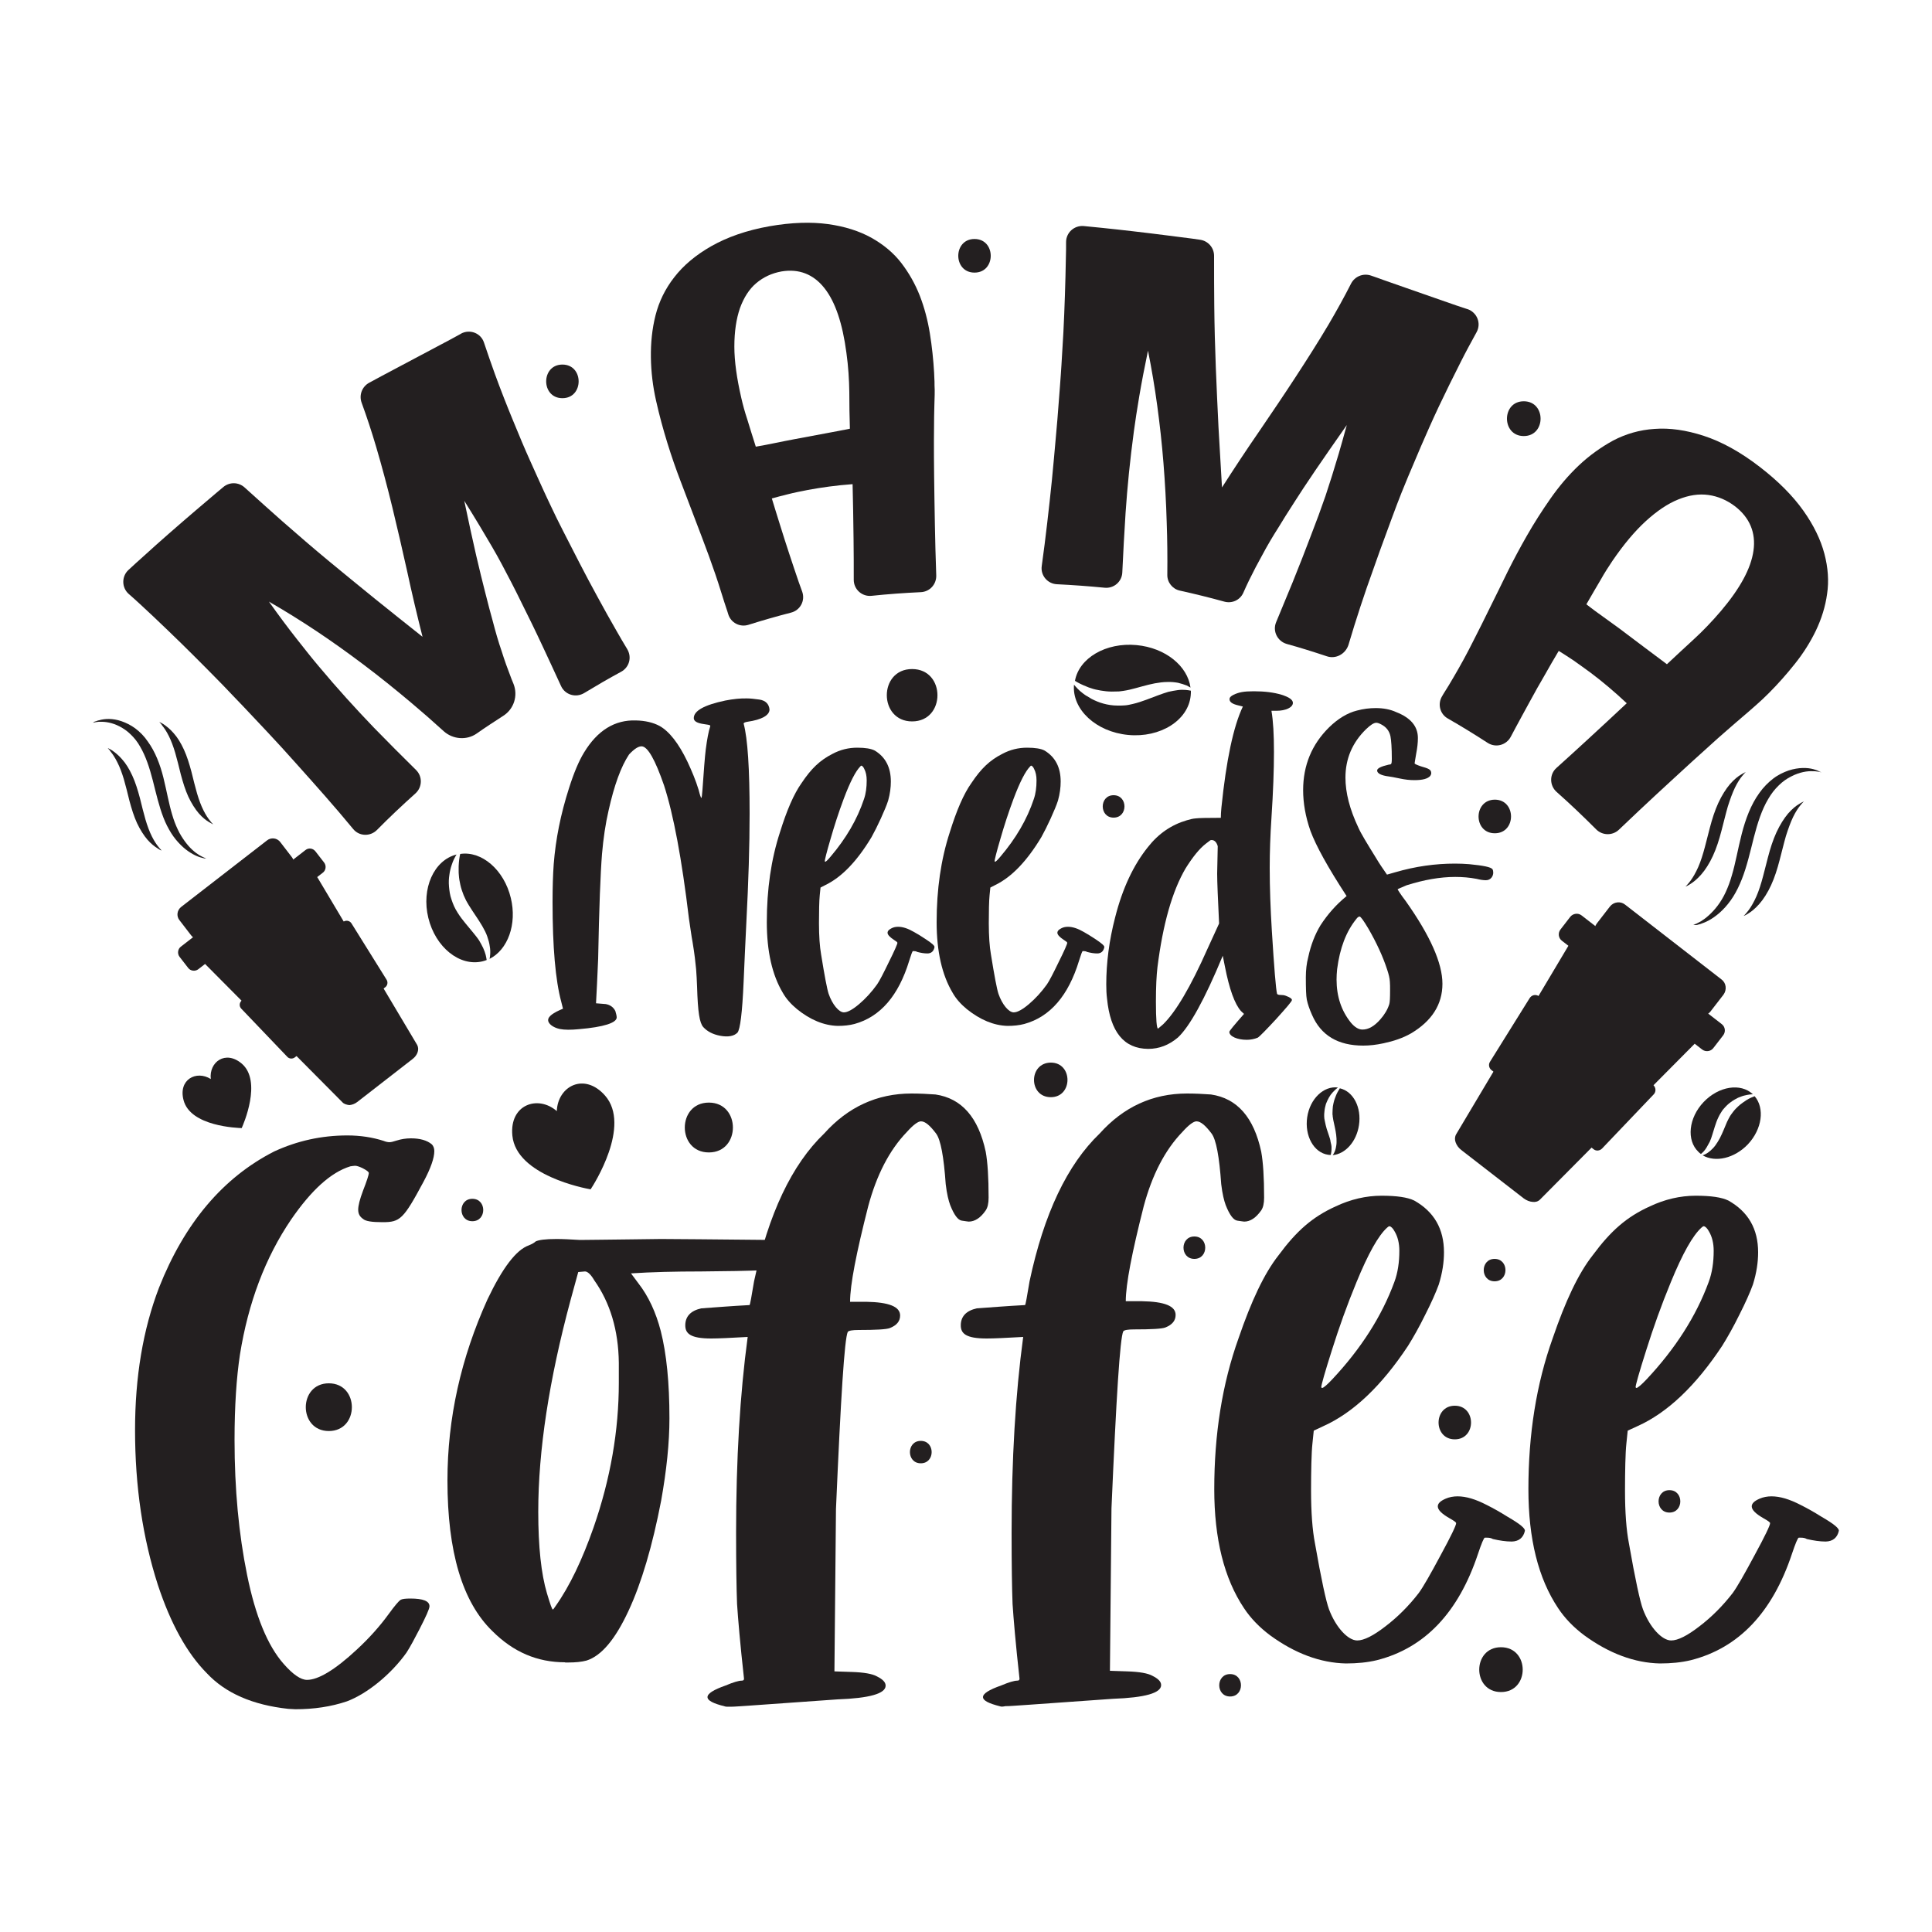 <?xml version="1.0" encoding="utf-8"?>
<!-- Generator: Adobe Illustrator 26.2.1, SVG Export Plug-In . SVG Version: 6.00 Build 0)  -->
<svg version="1.1" id="Capa_1" xmlns="http://www.w3.org/2000/svg" xmlns:xlink="http://www.w3.org/1999/xlink" x="0px" y="0px"
	 viewBox="0 0 100 100" style="enable-background:new 0 0 100 100;" xml:space="preserve">
<style type="text/css">
	.st0{fill:#272525;}
	.st1{clip-path:url(#SVGID_00000032618784367176701340000011325129317211207307_);}
	.st2{clip-path:url(#SVGID_00000182491792897361497190000003596154686981461922_);}
	.st3{clip-path:url(#SVGID_00000079458801456871631290000000985095546371271553_);}
	.st4{clip-path:url(#SVGID_00000009553452058534843580000007788055006766813826_);}
	.st5{clip-path:url(#SVGID_00000116203730584027321260000016202679017812335794_);}
	.st6{clip-path:url(#SVGID_00000090285801308616944890000018404312161220570251_);}
	.st7{clip-path:url(#SVGID_00000019654161687331683460000015759059742704032900_);}
	.st8{clip-path:url(#SVGID_00000130606556745422401040000015515934017699518905_);}
	.st9{clip-path:url(#SVGID_00000153706488426852233020000012488208038389144719_);}
	.st10{clip-path:url(#SVGID_00000133513478574822030340000015484905652874849944_);}
	.st11{clip-path:url(#SVGID_00000060727783856743192870000003209875377461762491_);}
	.st12{clip-path:url(#SVGID_00000072996183967413905730000005713069637833826717_);}
	.st13{clip-path:url(#SVGID_00000007426862295145261810000008207931547230473137_);}
	.st14{clip-path:url(#SVGID_00000075158953808747443470000001634183830342454965_);}
	.st15{clip-path:url(#SVGID_00000137833417446836505910000017620097667845112738_);}
	.st16{clip-path:url(#SVGID_00000132057005671241391830000007932470755809626779_);}
	.st17{clip-path:url(#SVGID_00000109735699844409959750000004142881061866631346_);}
	.st18{clip-path:url(#SVGID_00000011003078221973597140000012965904349691893420_);}
	.st19{clip-path:url(#SVGID_00000065051445042922747960000008441232299728054964_);}
	.st20{clip-path:url(#SVGID_00000036210759328518043970000009344947548447375014_);}
	.st21{clip-path:url(#SVGID_00000140715942114537638880000005121726328688610993_);}
	.st22{clip-path:url(#SVGID_00000031927061286295323940000012593540681299446203_);}
	.st23{clip-path:url(#SVGID_00000096023867160477272750000015140547727363261099_);}
	.st24{clip-path:url(#SVGID_00000107574720742929603250000001575037758141313185_);}
	.st25{clip-path:url(#SVGID_00000068669260295702104180000003603179391550053514_);}
	.st26{clip-path:url(#SVGID_00000017476791506841987680000002529495221793868944_);}
	.st27{clip-path:url(#SVGID_00000169557847371650120400000001579219942868609164_);}
	.st28{clip-path:url(#SVGID_00000048499377825269400120000011674373879799679419_);}
	.st29{clip-path:url(#SVGID_00000003066575806712833350000009140488077077103536_);}
	.st30{clip-path:url(#SVGID_00000181065547714632935760000012759268135809624203_);}
	.st31{clip-path:url(#SVGID_00000149353731653081219290000003075059522007185289_);}
	.st32{clip-path:url(#SVGID_00000000923893000242032490000014794894272245897366_);}
	.st33{clip-path:url(#SVGID_00000150070390328770038390000002631257650464952996_);}
	.st34{clip-path:url(#SVGID_00000095318866648572781260000016163593647595628674_);}
	.st35{clip-path:url(#SVGID_00000019637472449965246900000004127640088495185070_);}
	.st36{fill-rule:evenodd;clip-rule:evenodd;fill:#272525;}
	.st37{clip-path:url(#SVGID_00000098216092798754585710000001399766722560191146_);}
	.st38{clip-path:url(#SVGID_00000133492511989908786950000013320508530236308354_);}
	.st39{clip-path:url(#SVGID_00000132079017326951287430000015605872746885978001_);}
	.st40{clip-path:url(#SVGID_00000061437646247057051380000007624830624526370746_);}
	.st41{clip-path:url(#SVGID_00000153707320929382978590000002777402560328907161_);}
	.st42{clip-path:url(#SVGID_00000080913628214564997270000009101799675934624640_);}
	.st43{clip-path:url(#SVGID_00000047046169492752768740000012894167621647343490_);}
	.st44{clip-path:url(#SVGID_00000071517866410288890220000011158374632494390931_);}
	.st45{clip-path:url(#SVGID_00000144295962155461364040000008682592197092765359_);}
	.st46{clip-path:url(#SVGID_00000106135038554720254080000017716361462747760570_);}
	.st47{clip-path:url(#SVGID_00000142886452663652310930000008122809369992155806_);}
	.st48{clip-path:url(#SVGID_00000085932272807237171980000009186105411253700739_);}
	.st49{clip-path:url(#SVGID_00000141417200469154516620000001980276049396087956_);}
	.st50{clip-path:url(#SVGID_00000148621545989291762760000015889825024081762202_);}
	.st51{clip-path:url(#SVGID_00000147205223348676852000000018394773554686072985_);}
	.st52{clip-path:url(#SVGID_00000029046159453187462760000000570985377359023235_);}
	.st53{clip-path:url(#SVGID_00000126289973850252192530000011622703085708960162_);}
	.st54{clip-path:url(#SVGID_00000075848431391443429950000013337155611374717578_);}
	.st55{clip-path:url(#SVGID_00000176026661166406383610000016408347378656319114_);}
	.st56{clip-path:url(#SVGID_00000064338127583719704770000012714907275049050496_);}
	.st57{clip-path:url(#SVGID_00000028290559149343160350000013429327617061411254_);}
	.st58{clip-path:url(#SVGID_00000090979208061269896710000004128478204853455017_);}
	.st59{clip-path:url(#SVGID_00000054945256756346830570000009638455883763009190_);}
	.st60{clip-path:url(#SVGID_00000157308519894629946430000002646484658723508619_);}
	.st61{clip-path:url(#SVGID_00000129892962507014772300000003405761283932452258_);}
	.st62{clip-path:url(#SVGID_00000136392797295474012260000011481552600534266033_);}
	.st63{clip-path:url(#SVGID_00000058588749964784199090000011412274805948302012_);}
	.st64{clip-path:url(#SVGID_00000094599924932257951440000016762222554684999092_);}
	.st65{clip-path:url(#SVGID_00000111177199842531394890000017269177524039963294_);}
	.st66{clip-path:url(#SVGID_00000021086337529074462190000010822764170411238820_);}
	.st67{clip-path:url(#SVGID_00000101809019945034049000000007752349191451611025_);}
	.st68{clip-path:url(#SVGID_00000016075616618756395750000004618559813300633016_);}
	.st69{clip-path:url(#SVGID_00000091725923794562549530000002926673715136583851_);}
	.st70{clip-path:url(#SVGID_00000004536434391086406070000014097520100599924885_);}
	.st71{clip-path:url(#SVGID_00000110471023775618057100000001731655595726470537_);}
	.st72{clip-path:url(#SVGID_00000145021840471196942900000008662246032169070988_);}
	.st73{clip-path:url(#SVGID_00000112630960518543719750000017572004094701399970_);}
	.st74{clip-path:url(#SVGID_00000026862485793003812840000012563260100699989932_);}
	.st75{clip-path:url(#SVGID_00000094602434363330594130000005527282811998749354_);}
	.st76{clip-path:url(#SVGID_00000176739344770231167420000008486462992049569460_);}
	.st77{clip-path:url(#SVGID_00000072977669027227063200000003877384065434475407_);}
	.st78{clip-path:url(#SVGID_00000108269670516831414280000004127952254443252622_);}
	.st79{clip-path:url(#SVGID_00000029024991378757037040000011699031089883663776_);}
	.st80{clip-path:url(#SVGID_00000094576724768885408150000012303747800860541580_);}
	.st81{clip-path:url(#SVGID_00000172402202553770579670000007199950970013057153_);}
	.st82{clip-path:url(#SVGID_00000034788326109015534090000012987072114026674576_);}
	.st83{clip-path:url(#SVGID_00000111869895710717439770000012721010863183899544_);}
	.st84{clip-path:url(#SVGID_00000154411085541230279650000016110185287422106543_);}
	.st85{clip-path:url(#SVGID_00000045613460771325138270000005202423471635634824_);}
	.st86{clip-path:url(#SVGID_00000011030635394430445790000015392990417861128609_);}
	.st87{clip-path:url(#SVGID_00000025410515245052059560000011641643459799851197_);}
	.st88{clip-path:url(#SVGID_00000067224965996781924490000002084901647327977628_);}
	.st89{clip-path:url(#SVGID_00000164512030008897174510000017998251323992977847_);}
	.st90{clip-path:url(#SVGID_00000176018129973902149200000007818075660320523680_);}
	.st91{clip-path:url(#SVGID_00000048483623224198297570000006551932181179356811_);}
	.st92{clip-path:url(#SVGID_00000025413739724414862440000014872912485995987351_);}
	.st93{clip-path:url(#SVGID_00000090271488644508558950000012856948889238742963_);}
	.st94{clip-path:url(#SVGID_00000103228351074588308400000005195413861625783965_);}
	.st95{clip-path:url(#SVGID_00000160890345199415103540000015136859949611909811_);}
	.st96{clip-path:url(#SVGID_00000052083214145300143110000002532715848112684933_);}
	.st97{clip-path:url(#SVGID_00000089535673489720480000000010373163259570726563_);}
	.st98{clip-path:url(#SVGID_00000047028701977381714400000007801082594754000037_);}
	.st99{clip-path:url(#SVGID_00000154422371077320335880000011683307614727214234_);}
	.st100{clip-path:url(#SVGID_00000150091637065486825490000015042935099512991623_);}
	.st101{clip-path:url(#SVGID_00000146457414415142152720000004273121690224789677_);}
	.st102{clip-path:url(#SVGID_00000035500488106279341090000016004926487420144531_);}
	.st103{clip-path:url(#SVGID_00000117662800481792945440000013722437128699909020_);}
	.st104{clip-path:url(#SVGID_00000172442540207435085860000002997405832641624217_);}
	.st105{clip-path:url(#SVGID_00000008849368332535664800000017808640042868560038_);}
	.st106{clip-path:url(#SVGID_00000057117548327527091640000005288101408868209563_);}
	.st107{clip-path:url(#SVGID_00000182522329534699743660000016538169168465591445_);}
	.st108{clip-path:url(#SVGID_00000178902261771430341550000012493479969050097043_);}
	.st109{clip-path:url(#SVGID_00000062188860348848305480000012045035059224818325_);}
	.st110{clip-path:url(#SVGID_00000142892501636394003640000004845538636968314815_);}
	.st111{clip-path:url(#SVGID_00000145055899162783976010000014746686658276723901_);}
	.st112{clip-path:url(#SVGID_00000116219574412449599210000005834763347373215874_);}
	.st113{clip-path:url(#SVGID_00000130641045638046345450000007907988955333873828_);}
	.st114{clip-path:url(#SVGID_00000074429096241432711610000017720270356569105327_);}
	.st115{clip-path:url(#SVGID_00000047037038489417153450000002838871371207172230_);}
	.st116{clip-path:url(#SVGID_00000110457124274549154180000012425397695613440907_);}
	.st117{clip-path:url(#SVGID_00000052073920168813810070000004199033720138895026_);}
	.st118{clip-path:url(#SVGID_00000074427369363070855430000011990052131404643515_);}
	.st119{clip-path:url(#SVGID_00000085963923130906897940000004407934290263043750_);}
	.st120{clip-path:url(#SVGID_00000067197289751722581290000013015882180556278677_);}
	.st121{clip-path:url(#SVGID_00000023972470834076329040000005719826807114255792_);}
	.st122{clip-path:url(#SVGID_00000078734104509375057440000016177655759151067038_);}
	.st123{clip-path:url(#SVGID_00000165920572330506009740000007772428471833651893_);}
	.st124{clip-path:url(#SVGID_00000095321095787276586530000001322744588458852521_);}
	.st125{clip-path:url(#SVGID_00000046307860430508524240000004576474188877400993_);}
	.st126{clip-path:url(#SVGID_00000157986381957049539450000006165404856384158888_);}
	.st127{clip-path:url(#SVGID_00000106847908216360229350000003766544268492389046_);}
	.st128{clip-path:url(#SVGID_00000054231685627490554750000008053728031887951778_);}
	.st129{clip-path:url(#SVGID_00000070097637409599583500000012361689027142592154_);}
	.st130{clip-path:url(#SVGID_00000108289831987631616560000001671587889061179823_);}
	.st131{clip-path:url(#SVGID_00000052783940269353500040000000997499837897972120_);}
	.st132{fill:#272525;stroke:#000000;stroke-width:1.798;stroke-miterlimit:10;}
	.st133{fill:#272525;stroke:#000000;stroke-width:7.194;}
	.st134{clip-path:url(#SVGID_00000066473486599708014640000018354381873848457900_);}
	.st135{clip-path:url(#SVGID_00000023993314176378036270000004147904071302959294_);}
	.st136{clip-path:url(#SVGID_00000070835432582721278770000017628111769178361472_);}
	.st137{clip-path:url(#SVGID_00000011004974294003303790000011886892105537737862_);}
	.st138{clip-path:url(#SVGID_00000142153701829028328020000013609230380523426711_);}
	.st139{clip-path:url(#SVGID_00000126284765811803764940000007724427469893017009_);}
	.st140{clip-path:url(#SVGID_00000116227424411189068740000003648954447095935891_);}
	.st141{clip-path:url(#SVGID_00000050640794460452343670000003615513854663540121_);}
	.st142{clip-path:url(#SVGID_00000021799549302977550470000007017428996685438392_);}
	.st143{clip-path:url(#SVGID_00000012440244440559161650000010442062892594340228_);}
	.st144{clip-path:url(#SVGID_00000068636229062448780230000013863972630118491828_);}
	.st145{clip-path:url(#SVGID_00000007425202025889620440000009128468088308925361_);}
	.st146{clip-path:url(#SVGID_00000041976026190107668170000003747414588340247221_);}
	.st147{clip-path:url(#SVGID_00000045613728471077003420000012658125742395854237_);}
	.st148{clip-path:url(#SVGID_00000162311420520900670250000006308392026510835362_);}
	.st149{clip-path:url(#SVGID_00000091723015403963771070000017761725156781175467_);}
	.st150{clip-path:url(#SVGID_00000123435986189059100380000017612993180830064515_);}
	.st151{clip-path:url(#SVGID_00000038413102613727830940000001650700405537665959_);}
	.st152{clip-path:url(#SVGID_00000077322055264151690950000010373056978449588403_);}
	.st153{clip-path:url(#SVGID_00000048479523005465249560000004493118985669190061_);}
	.st154{clip-path:url(#SVGID_00000031195961647528623980000006964756077564990104_);}
	.st155{clip-path:url(#SVGID_00000173852703189595533650000013333492360583653545_);}
	.st156{clip-path:url(#SVGID_00000173876403687743829610000003306835756222251160_);}
	.st157{clip-path:url(#SVGID_00000119823245824794506370000007013853913086863802_);}
	.st158{clip-path:url(#SVGID_00000139267691820073053630000001444136499548594584_);}
	.st159{clip-path:url(#SVGID_00000067193711904004687510000010771150051450877589_);}
	.st160{clip-path:url(#SVGID_00000126286621264364192420000011090482145272895910_);}
	.st161{clip-path:url(#SVGID_00000133528216770076299790000012188058081087853474_);}
	.st162{clip-path:url(#SVGID_00000058558172369879542570000016742235849808846527_);}
	.st163{clip-path:url(#SVGID_00000181775069056864293480000006388247734859822482_);}
	.st164{clip-path:url(#SVGID_00000054261969529119946800000001622355847726632849_);}
	.st165{clip-path:url(#SVGID_00000085950316608600161150000012684799733157094054_);}
	.st166{clip-path:url(#SVGID_00000132798632923407001920000000008175956820024499_);}
	.st167{clip-path:url(#SVGID_00000030477308649367681640000006285093935496927374_);}
	.st168{clip-path:url(#SVGID_00000045609654974764613660000007399120196723178135_);}
	.st169{clip-path:url(#SVGID_00000173161335252582292890000000765064010688563635_);}
	.st170{clip-path:url(#SVGID_00000001625138044424290580000010668426237685233332_);}
	.st171{clip-path:url(#SVGID_00000066487368731650557800000010774539848481003408_);}
	.st172{clip-path:url(#SVGID_00000026866352176583028630000014895021482499955362_);}
	.st173{clip-path:url(#SVGID_00000018209700435913263490000012350322092525726119_);}
	.st174{clip-path:url(#SVGID_00000151513195127912765770000014968643527958925995_);}
	.st175{clip-path:url(#SVGID_00000175295340263932450560000011417281188381202055_);}
	.st176{clip-path:url(#SVGID_00000158709960128989040990000012917428069590290320_);}
	.st177{clip-path:url(#SVGID_00000073701030463382989630000010456819715082920127_);}
	.st178{clip-path:url(#SVGID_00000165229646330412767410000003313560299557465012_);}
	.st179{clip-path:url(#SVGID_00000053504468474861280160000015350896751346846880_);}
	.st180{clip-path:url(#SVGID_00000029757879264905906270000003973342632754010762_);}
	.st181{clip-path:url(#SVGID_00000095315906055328704440000005669916235741573310_);}
	.st182{clip-path:url(#SVGID_00000127747107870831039610000007222492860446396562_);}
	.st183{clip-path:url(#SVGID_00000144310863800504419270000016965124293517921974_);}
	.st184{clip-path:url(#SVGID_00000181806372928732986420000016796234706773851032_);}
	.st185{clip-path:url(#SVGID_00000052794161293985964560000014192075038055717794_);}
	.st186{clip-path:url(#SVGID_00000109747770181177025750000015143213360362867616_);}
	.st187{clip-path:url(#SVGID_00000115494496920634588780000015432918185758044344_);}
	.st188{clip-path:url(#SVGID_00000143612309054015502500000012137725172421708464_);}
	.st189{clip-path:url(#SVGID_00000073715261647117324390000006582018478473192377_);}
	.st190{clip-path:url(#SVGID_00000057112008566332645740000006279663618617176195_);}
	.st191{clip-path:url(#SVGID_00000001656389875567434950000008781495376750255781_);}
	.st192{clip-path:url(#SVGID_00000144306419408710288990000014743495573367727504_);}
	.st193{clip-path:url(#SVGID_00000019664426598646043920000000381694854311661961_);}
	.st194{clip-path:url(#SVGID_00000137854060386817206150000006833944764101400473_);}
	.st195{clip-path:url(#SVGID_00000160901871018511570800000015697813355132764345_);}
	.st196{clip-path:url(#SVGID_00000062896482181265117880000009629758279373229189_);}
	.st197{clip-path:url(#SVGID_00000155827991856198066410000008146103502295048378_);}
	.st198{clip-path:url(#SVGID_00000108300763503680120400000000045107597346309278_);}
	.st199{clip-path:url(#SVGID_00000002342425673251042750000011892754005106932407_);}
	.st200{clip-path:url(#SVGID_00000145737199116394935220000006327575449853613444_);}
	.st201{clip-path:url(#SVGID_00000083767725876690419840000008109201445567184531_);}
	.st202{clip-path:url(#SVGID_00000135678163373383512460000015815540128460544660_);}
	.st203{clip-path:url(#SVGID_00000093172696357224544260000000963317450425662648_);}
	.st204{clip-path:url(#SVGID_00000003077391071217510730000009558554403489808538_);}
	.st205{clip-path:url(#SVGID_00000150813520696977139180000017309110985994207134_);}
	.st206{clip-path:url(#SVGID_00000057862344861164771370000006899022621081733766_);}
	.st207{clip-path:url(#SVGID_00000073706954316602780050000011170544022510806434_);}
	.st208{clip-path:url(#SVGID_00000068678381758166286400000006739432536087262342_);}
	.st209{fill:#231F20;}
	.st210{fill:#FFFFFF;}
	.st211{fill-rule:evenodd;clip-rule:evenodd;fill:#231F20;}
	.st212{fill:#EED8C1;}
	.st213{fill:#FEFAE9;}
	.st214{fill:#E2AD32;}
	.st215{fill:#8DC2A7;}
	.st216{filter:url(#Adobe_OpacityMaskFilter);}
	.st217{mask:url(#SVGID_00000080167625185647623370000005732595109704608149_);}
	.st218{filter:url(#Adobe_OpacityMaskFilter_00000085958712995247851110000005284251720450790796_);}
	.st219{mask:url(#SVGID_00000061450606493682045610000009561737067804983182_);fill:#8DC2A7;}
	.st220{fill:#E5D4BB;}
	.st221{fill-rule:evenodd;clip-rule:evenodd;fill:#E5D4BB;}
	.st222{fill:#F0C964;}
	.st223{fill-rule:evenodd;clip-rule:evenodd;fill:#F0C964;}
	.st224{filter:url(#Adobe_OpacityMaskFilter_00000172406156659404033770000016850699807525693583_);}
	.st225{mask:url(#SVGID_00000114076085808550506920000009198126182635264916_);fill-rule:evenodd;clip-rule:evenodd;fill:#F0C964;}
	.st226{fill:#E1C6B3;}
	.st227{filter:url(#Adobe_OpacityMaskFilter_00000033331665999849925990000000399370313314139323_);}
	.st228{mask:url(#SVGID_00000024696537956348564880000007304852212499511218_);}
	.st229{filter:url(#Adobe_OpacityMaskFilter_00000114766962534596719960000013182709647552600968_);}
	.st230{mask:url(#SVGID_00000039831147562529380700000008425871191488439439_);}
</style>
<g>
	<g>
		<path class="st209" d="M32.15,34.77c-0.65,0.35-1.28,0.72-1.91,1.1c-0.43,0.26-0.99,0.1-1.2-0.36c-0.33-0.73-0.65-1.4-0.94-2.03
			c-0.41-0.88-0.78-1.63-1.1-2.27c-0.36-0.74-0.71-1.41-1.03-2.01c-0.15-0.28-0.32-0.59-0.52-0.93c-0.17-0.29-0.37-0.63-0.61-1.03
			c-0.24-0.4-0.51-0.84-0.81-1.32c0.23,1.09,0.43,2.02,0.61,2.8c0.18,0.78,0.34,1.42,0.47,1.93c0.15,0.6,0.28,1.09,0.39,1.48
			c0.14,0.54,0.29,1.07,0.47,1.59c0.14,0.45,0.31,0.92,0.5,1.41c0.04,0.09,0.07,0.18,0.11,0.27c0.24,0.61,0.02,1.3-0.53,1.65
			c-0.46,0.3-0.93,0.6-1.38,0.92c-0.52,0.36-1.23,0.3-1.7-0.12c-0.57-0.52-1.13-1.01-1.69-1.48c-0.82-0.69-1.64-1.35-2.45-1.96
			c-0.81-0.61-1.62-1.19-2.43-1.73c-0.81-0.54-1.63-1.05-2.48-1.54c0.51,0.72,0.99,1.36,1.43,1.92c0.44,0.56,0.82,1.04,1.16,1.44
			c0.96,1.15,1.91,2.19,2.84,3.16c0.72,0.74,1.45,1.47,2.18,2.19c0.35,0.34,0.33,0.9-0.03,1.22c-0.68,0.61-1.34,1.23-1.99,1.89
			c-0.35,0.35-0.92,0.33-1.23-0.05c-0.23-0.28-0.48-0.57-0.73-0.87c-0.48-0.56-0.97-1.12-1.47-1.68c-0.5-0.56-0.99-1.11-1.48-1.65
			c-0.49-0.53-0.95-1.03-1.39-1.49c-0.43-0.46-0.82-0.87-1.16-1.22c-0.34-0.36-0.6-0.63-0.8-0.83c-0.34-0.35-0.74-0.75-1.19-1.2
			c-0.45-0.45-0.91-0.9-1.39-1.36c-0.48-0.46-0.95-0.91-1.42-1.34c-0.2-0.19-0.4-0.36-0.59-0.53c-0.37-0.33-0.37-0.91-0.01-1.24
			c0.26-0.24,0.52-0.48,0.77-0.7c0.46-0.42,0.9-0.81,1.31-1.17c1.05-0.92,1.88-1.62,2.47-2.12c0.13-0.11,0.25-0.21,0.37-0.31
			c0.32-0.26,0.78-0.25,1.09,0.03c0.65,0.59,1.3,1.17,1.93,1.73c0.81,0.71,1.62,1.41,2.43,2.08c0.81,0.67,1.62,1.33,2.42,1.98
			c0.81,0.65,1.62,1.3,2.43,1.94c-0.29-1.15-0.56-2.29-0.8-3.41c-0.25-1.12-0.5-2.21-0.76-3.28c-0.26-1.07-0.54-2.12-0.84-3.14
			c-0.23-0.78-0.48-1.54-0.75-2.28c-0.15-0.4,0.02-0.84,0.39-1.04c0.22-0.12,0.43-0.23,0.63-0.34c0.4-0.21,0.77-0.41,1.11-0.59
			c0.7-0.37,1.3-0.69,1.79-0.95c0.49-0.26,0.89-0.47,1.21-0.65c0,0,0.01,0,0.01-0.01c0.46-0.25,1.03-0.03,1.19,0.46
			c0.18,0.55,0.38,1.1,0.57,1.64c0.31,0.85,0.63,1.66,0.94,2.41c0.31,0.76,0.6,1.45,0.88,2.07c0.28,0.62,0.51,1.14,0.71,1.57
			c0.08,0.18,0.21,0.45,0.38,0.81c0.17,0.37,0.38,0.79,0.63,1.28c0.25,0.49,0.52,1.02,0.82,1.6c0.3,0.58,0.61,1.17,0.94,1.77
			c0.33,0.61,0.66,1.2,1,1.79c0.18,0.32,0.36,0.62,0.54,0.92C32.72,34.02,32.57,34.54,32.15,34.77z"/>
	</g>
	<g>
		<path class="st209" d="M37.34,30.69c-0.2-0.65-0.42-1.29-0.65-1.92c-0.24-0.64-0.47-1.27-0.72-1.91
			c-0.24-0.64-0.49-1.28-0.73-1.92c-0.25-0.65-0.48-1.31-0.69-1.99c-0.22-0.71-0.42-1.44-0.59-2.2c-0.17-0.75-0.26-1.5-0.27-2.25
			c-0.01-0.74,0.06-1.47,0.24-2.18c0.18-0.71,0.5-1.37,0.97-1.97c0.47-0.61,1.11-1.15,1.92-1.61c0.81-0.46,1.82-0.82,3.01-1.03
			c1.14-0.2,2.16-0.23,3.03-0.11c0.87,0.12,1.62,0.36,2.25,0.71c0.62,0.35,1.14,0.78,1.54,1.3c0.4,0.52,0.72,1.09,0.96,1.7
			c0.24,0.62,0.41,1.27,0.52,1.95c0.11,0.68,0.18,1.36,0.22,2.03c0.01,0.18,0.01,0.33,0.02,0.46c0,0.13,0,0.27,0.01,0.43
			c0,0.15,0,0.34-0.01,0.55c-0.01,0.21-0.01,0.49-0.02,0.83c0,0.34-0.01,0.75-0.01,1.25c0,0.49,0,1.1,0.01,1.82
			c0.01,0.72,0.02,1.57,0.04,2.55c0.01,0.77,0.04,1.64,0.07,2.61c0.01,0.46-0.34,0.84-0.8,0.86c-0.85,0.04-1.7,0.1-2.55,0.19
			c-0.49,0.05-0.92-0.33-0.92-0.83c0-0.7,0-1.41-0.01-2.11c-0.01-1.02-0.03-1.96-0.05-2.84c-0.84,0.06-1.61,0.17-2.32,0.3
			c-0.36,0.07-0.71,0.14-1.02,0.22c-0.32,0.08-0.6,0.15-0.84,0.22c0.13,0.44,0.28,0.9,0.43,1.39c0.15,0.49,0.31,0.98,0.47,1.47
			c0.16,0.5,0.33,0.98,0.49,1.46c0.06,0.17,0.12,0.34,0.18,0.5c0.17,0.47-0.1,0.97-0.58,1.09c-0.74,0.19-1.47,0.4-2.2,0.63
			c-0.45,0.14-0.92-0.11-1.05-0.56c-0.01-0.04-0.03-0.09-0.04-0.13C37.54,31.33,37.44,31.01,37.34,30.69z M39.12,23.12
			c0.34-0.06,0.67-0.12,1-0.19c0.33-0.07,0.65-0.13,0.96-0.19c1.21-0.23,2.17-0.4,2.91-0.55c-0.02-0.63-0.03-1.26-0.03-1.9
			c-0.01-0.64-0.05-1.31-0.15-2.03c-0.2-1.51-0.57-2.63-1.14-3.35c-0.57-0.72-1.32-1.01-2.22-0.86c-0.5,0.09-0.93,0.29-1.3,0.6
			c-0.37,0.31-0.65,0.75-0.85,1.3c-0.19,0.55-0.29,1.21-0.29,1.99c0,0.77,0.13,1.66,0.36,2.66c0.08,0.35,0.18,0.72,0.31,1.11
			C38.8,22.11,38.95,22.58,39.12,23.12z"/>
	</g>
	<g>
		<path class="st209" d="M68.68,33.97c-0.69-0.23-1.39-0.45-2.08-0.64c-0.48-0.14-0.74-0.66-0.55-1.12
			c0.31-0.74,0.59-1.43,0.86-2.08c0.36-0.9,0.67-1.68,0.92-2.35c0.3-0.77,0.56-1.48,0.78-2.12c0.1-0.3,0.21-0.64,0.33-1.02
			c0.1-0.32,0.21-0.7,0.35-1.15c0.13-0.45,0.27-0.94,0.42-1.49c-0.64,0.91-1.18,1.69-1.63,2.35c-0.45,0.66-0.81,1.21-1.09,1.65
			c-0.33,0.51-0.6,0.94-0.81,1.29c-0.3,0.47-0.58,0.94-0.84,1.43c-0.23,0.41-0.46,0.85-0.69,1.32c-0.11,0.23-0.21,0.44-0.3,0.65
			c-0.17,0.37-0.58,0.56-0.98,0.45c-0.76-0.21-1.53-0.4-2.3-0.57c-0.38-0.08-0.66-0.43-0.65-0.82c0.01-0.92,0-1.81-0.03-2.67
			c-0.03-1.07-0.09-2.11-0.17-3.12c-0.08-1.01-0.19-1.99-0.32-2.95c-0.13-0.96-0.29-1.91-0.48-2.86c-0.18,0.86-0.33,1.64-0.45,2.35
			c-0.12,0.7-0.21,1.31-0.28,1.82c-0.2,1.48-0.34,2.89-0.43,4.22c-0.07,1.04-0.12,2.06-0.17,3.09c-0.02,0.48-0.44,0.84-0.92,0.79
			c-0.82-0.08-1.64-0.14-2.46-0.18c-0.49-0.02-0.86-0.46-0.79-0.94c0.05-0.36,0.1-0.74,0.15-1.13c0.09-0.73,0.18-1.47,0.26-2.22
			c0.08-0.75,0.16-1.48,0.22-2.2c0.07-0.72,0.12-1.4,0.18-2.03c0.05-0.63,0.09-1.19,0.13-1.68c0.04-0.49,0.06-0.87,0.08-1.14
			c0.03-0.49,0.06-1.05,0.1-1.68c0.03-0.63,0.06-1.28,0.08-1.94c0.02-0.66,0.04-1.31,0.05-1.95c0.01-0.28,0.01-0.54,0.01-0.8
			c0-0.49,0.42-0.87,0.91-0.83c0.31,0.03,0.62,0.06,0.91,0.09c0.58,0.06,1.13,0.12,1.64,0.18c1.31,0.15,2.33,0.29,3.06,0.38
			c0.14,0.02,0.28,0.04,0.42,0.06c0.41,0.06,0.72,0.41,0.72,0.83c0,0.88,0,1.74,0.01,2.58c0.01,1.08,0.04,2.14,0.08,3.19
			c0.04,1.05,0.09,2.09,0.14,3.12c0.06,1.03,0.12,2.07,0.18,3.1c0.64-1,1.28-1.97,1.93-2.91c0.64-0.94,1.27-1.87,1.87-2.79
			c0.6-0.92,1.18-1.83,1.72-2.74c0.41-0.7,0.8-1.4,1.16-2.11c0.19-0.37,0.62-0.55,1.02-0.42c0.23,0.08,0.44,0.15,0.65,0.23
			c0.42,0.15,0.81,0.28,1.17,0.41c0.74,0.26,1.37,0.48,1.89,0.66c0.52,0.18,0.94,0.33,1.29,0.44c0,0,0.01,0,0.01,0
			c0.49,0.17,0.72,0.73,0.47,1.19c-0.28,0.51-0.56,1.02-0.82,1.54c-0.41,0.81-0.79,1.58-1.14,2.32c-0.35,0.74-0.65,1.43-0.92,2.05
			c-0.27,0.63-0.49,1.15-0.67,1.58c-0.07,0.18-0.19,0.46-0.34,0.83c-0.15,0.38-0.32,0.82-0.51,1.34c-0.19,0.52-0.4,1.08-0.62,1.69
			c-0.22,0.61-0.44,1.24-0.67,1.89c-0.22,0.65-0.44,1.3-0.64,1.95c-0.11,0.35-0.21,0.69-0.31,1.02
			C69.62,33.87,69.13,34.12,68.68,33.97z"/>
	</g>
	<g>
		<path class="st209" d="M75.25,35.03c0.34-0.58,0.67-1.18,0.97-1.78c0.31-0.6,0.61-1.21,0.91-1.82c0.3-0.61,0.61-1.23,0.91-1.85
			c0.31-0.62,0.64-1.24,0.99-1.85c0.37-0.65,0.78-1.29,1.22-1.92c0.44-0.63,0.93-1.21,1.47-1.72c0.54-0.51,1.14-0.94,1.78-1.29
			c0.65-0.34,1.36-0.55,2.14-0.6c0.78-0.06,1.63,0.06,2.55,0.36c0.92,0.3,1.89,0.83,2.9,1.61c0.96,0.74,1.71,1.5,2.25,2.26
			c0.54,0.76,0.9,1.51,1.09,2.23c0.19,0.72,0.24,1.42,0.14,2.08c-0.09,0.66-0.29,1.29-0.58,1.9c-0.29,0.6-0.65,1.17-1.08,1.71
			c-0.43,0.54-0.88,1.05-1.36,1.53c-0.12,0.12-0.24,0.23-0.33,0.32c-0.1,0.09-0.2,0.18-0.32,0.29c-0.11,0.1-0.25,0.22-0.41,0.36
			c-0.16,0.14-0.37,0.32-0.63,0.54c-0.26,0.22-0.57,0.5-0.94,0.82c-0.37,0.33-0.82,0.74-1.35,1.22c-0.53,0.49-1.16,1.06-1.88,1.73
			c-0.56,0.52-1.2,1.12-1.9,1.79c-0.33,0.31-0.85,0.3-1.17-0.02c-0.67-0.67-1.35-1.32-2.05-1.94c-0.37-0.33-0.38-0.91-0.01-1.24
			c0.52-0.47,1.04-0.94,1.56-1.42c0.75-0.69,1.44-1.33,2.08-1.93c-0.65-0.61-1.27-1.13-1.87-1.58c-0.31-0.23-0.61-0.44-0.89-0.64
			c-0.28-0.19-0.54-0.35-0.76-0.49c-0.23,0.39-0.48,0.81-0.73,1.26c-0.26,0.44-0.51,0.89-0.76,1.35c-0.25,0.46-0.5,0.91-0.74,1.36
			c-0.08,0.16-0.17,0.31-0.25,0.47c-0.23,0.44-0.78,0.59-1.2,0.32c-0.68-0.44-1.36-0.86-2.06-1.26c-0.41-0.23-0.54-0.75-0.3-1.15
			c0.02-0.04,0.05-0.08,0.07-0.12C74.91,35.61,75.08,35.32,75.25,35.03z M82.11,31.28c0.28,0.22,0.57,0.43,0.85,0.63
			c0.28,0.2,0.56,0.4,0.83,0.6c1.03,0.77,1.85,1.4,2.49,1.87c0.46-0.43,0.92-0.86,1.39-1.29c0.47-0.43,0.94-0.92,1.41-1.47
			c0.98-1.16,1.55-2.19,1.68-3.12c0.13-0.92-0.19-1.7-0.95-2.29c-0.42-0.32-0.88-0.52-1.38-0.59c-0.5-0.07-1.02,0.01-1.56,0.23
			c-0.55,0.22-1.11,0.6-1.68,1.12c-0.57,0.52-1.15,1.21-1.73,2.06c-0.2,0.3-0.41,0.62-0.61,0.98C82.64,30.36,82.4,30.78,82.11,31.28
			z"/>
	</g>
	<path class="st209" d="M28.37,52.8c0-0.19,0.26-0.38,0.77-0.59l-0.09-0.36c-0.3-1.11-0.45-2.83-0.45-5.16
		c0-0.75,0.02-1.41,0.06-1.96c0.1-1.29,0.36-2.59,0.79-3.93c0.25-0.79,0.51-1.41,0.78-1.85c0.69-1.14,1.59-1.7,2.69-1.66
		c0.48,0.01,0.89,0.11,1.21,0.28c0.51,0.28,1,0.91,1.45,1.85c0.23,0.49,0.43,0.97,0.58,1.46c0.07,0.28,0.12,0.42,0.14,0.42
		c0.02,0,0.04-0.14,0.06-0.43c0.07-0.99,0.12-1.68,0.17-2.08c0.07-0.53,0.14-0.92,0.23-1.19c0-0.05,0.06-0.07-0.32-0.12
		c-0.36-0.05-0.53-0.15-0.53-0.31c0-0.38,0.54-0.68,1.63-0.91c0.41-0.08,0.79-0.12,1.13-0.11c0.15,0,0.36,0.02,0.64,0.06
		c0.32,0.05,0.49,0.23,0.52,0.51c0,0.3-0.39,0.53-1.15,0.64c-0.13,0.02-0.19,0.06-0.19,0.09c0.21,0.78,0.31,2.34,0.31,4.67
		c0,1.65-0.06,3.53-0.17,5.65c-0.05,1.04-0.1,2.05-0.14,3.04c-0.07,1.61-0.18,2.48-0.32,2.64c-0.18,0.18-0.48,0.24-0.9,0.16
		c-0.36-0.07-0.65-0.21-0.87-0.45c-0.19-0.22-0.28-0.74-0.32-2.1c-0.01-0.32-0.03-0.62-0.05-0.9c-0.03-0.32-0.08-0.78-0.18-1.38
		c-0.07-0.37-0.12-0.79-0.19-1.23c-0.37-3.09-0.8-5.39-1.29-6.9c-0.46-1.33-0.84-2-1.15-2.02c-0.17-0.01-0.39,0.13-0.66,0.42
		c-0.42,0.63-0.77,1.6-1.06,2.9c-0.16,0.69-0.27,1.44-0.34,2.25c-0.08,0.99-0.15,2.79-0.2,5.43c-0.04,0.98-0.08,1.74-0.11,2.3
		l0.5,0.04c0.23,0.04,0.4,0.16,0.5,0.36c0.04,0.14,0.07,0.25,0.07,0.33c0,0.28-0.66,0.5-1.96,0.61c-0.41,0.04-0.74,0.04-0.99-0.01
		C28.61,53.18,28.37,52.98,28.37,52.8z"/>
	<path class="st209" d="M41.25,52.23c-0.3-0.25-0.55-0.52-0.73-0.84c-0.55-0.92-0.83-2.14-0.83-3.66c0-1.69,0.22-3.24,0.68-4.65
		c0.35-1.13,0.72-1.99,1.12-2.55c0.5-0.75,0.95-1.18,1.6-1.51c0.41-0.22,0.84-0.32,1.28-0.32c0.42,0,0.72,0.05,0.91,0.15
		c0.56,0.34,0.83,0.88,0.83,1.6c0,0.31-0.04,0.63-0.14,0.99c-0.08,0.25-0.21,0.55-0.38,0.93c-0.17,0.37-0.33,0.69-0.48,0.96
		c-0.74,1.23-1.53,2.06-2.37,2.47l-0.27,0.14c-0.01,0.14-0.03,0.28-0.04,0.4c-0.03,0.27-0.04,0.86-0.04,1.44
		c0,0.68,0.04,1.22,0.11,1.62c0.18,1.12,0.31,1.8,0.39,2.04c0.19,0.55,0.53,0.96,0.79,0.96c0.19,0,0.46-0.15,0.79-0.43
		c0.34-0.29,0.65-0.63,0.93-1.02c0.13-0.19,0.33-0.58,0.61-1.16c0.3-0.6,0.44-0.93,0.44-0.99c0-0.03-0.06-0.08-0.19-0.16
		c-0.21-0.14-0.32-0.26-0.32-0.36c0-0.09,0.07-0.17,0.22-0.24c0.1-0.05,0.21-0.07,0.33-0.07c0.24,0,0.51,0.09,0.82,0.27
		c0.2,0.11,0.39,0.23,0.57,0.35c0.39,0.25,0.49,0.36,0.49,0.43c-0.04,0.22-0.17,0.33-0.37,0.33c-0.17,0-0.34-0.03-0.53-0.08
		c-0.04-0.03-0.1-0.04-0.16-0.04h-0.06c-0.03,0.01-0.09,0.18-0.19,0.5c-0.55,1.8-1.49,2.9-2.83,3.27c-0.27,0.07-0.55,0.1-0.87,0.1
		C42.65,53.08,41.94,52.79,41.25,52.23z M42.99,44.34c0.8-0.94,1.38-1.93,1.73-2.98c0.1-0.29,0.14-0.61,0.14-0.97
		c0-0.23-0.04-0.43-0.13-0.6c-0.04-0.09-0.1-0.15-0.14-0.16c-0.02,0-0.04,0.01-0.06,0.04c-0.24,0.24-0.53,0.8-0.86,1.68
		c-0.27,0.72-0.49,1.41-0.68,2.07c-0.21,0.71-0.3,1.09-0.3,1.15c0,0.02,0.01,0.03,0.03,0.03C42.74,44.61,42.84,44.52,42.99,44.34z"
		/>
	<path class="st209" d="M50.04,52.23c-0.3-0.25-0.55-0.52-0.73-0.84c-0.55-0.92-0.83-2.14-0.83-3.66c0-1.69,0.22-3.24,0.68-4.65
		c0.35-1.13,0.72-1.99,1.12-2.55c0.5-0.75,0.95-1.18,1.6-1.51c0.41-0.22,0.84-0.32,1.28-0.32c0.42,0,0.73,0.05,0.91,0.15
		c0.56,0.34,0.83,0.88,0.83,1.6c0,0.31-0.04,0.63-0.14,0.99c-0.08,0.25-0.21,0.55-0.38,0.93c-0.17,0.37-0.33,0.69-0.48,0.96
		c-0.74,1.23-1.53,2.06-2.37,2.47l-0.27,0.14c-0.01,0.14-0.03,0.28-0.04,0.4c-0.03,0.27-0.04,0.86-0.04,1.44
		c0,0.68,0.04,1.22,0.11,1.62c0.18,1.12,0.31,1.8,0.39,2.04c0.19,0.55,0.53,0.96,0.79,0.96c0.19,0,0.46-0.15,0.79-0.43
		c0.34-0.29,0.65-0.63,0.93-1.02c0.13-0.19,0.33-0.58,0.61-1.16c0.3-0.6,0.44-0.93,0.44-0.99c0-0.03-0.06-0.08-0.19-0.16
		c-0.21-0.14-0.32-0.26-0.32-0.36c0-0.09,0.07-0.17,0.22-0.24c0.1-0.05,0.21-0.07,0.33-0.07c0.24,0,0.51,0.09,0.82,0.27
		c0.2,0.11,0.38,0.23,0.57,0.35c0.38,0.25,0.49,0.36,0.49,0.43c-0.04,0.22-0.17,0.33-0.37,0.33c-0.17,0-0.34-0.03-0.53-0.08
		c-0.04-0.03-0.1-0.04-0.16-0.04h-0.06c-0.03,0.01-0.09,0.18-0.19,0.5c-0.55,1.8-1.49,2.9-2.83,3.27c-0.27,0.07-0.55,0.1-0.87,0.1
		C51.44,53.08,50.74,52.79,50.04,52.23z M51.78,44.34c0.8-0.94,1.38-1.93,1.73-2.98c0.1-0.29,0.14-0.61,0.14-0.97
		c0-0.23-0.04-0.43-0.13-0.6c-0.04-0.09-0.1-0.15-0.14-0.16c-0.02,0-0.04,0.01-0.06,0.04c-0.24,0.24-0.53,0.8-0.86,1.68
		c-0.27,0.72-0.49,1.41-0.68,2.07c-0.21,0.71-0.3,1.09-0.3,1.15c0,0.02,0.01,0.03,0.03,0.03C51.53,44.61,51.63,44.52,51.78,44.34z"
		/>
	<path class="st209" d="M57.3,51.69c-0.03-0.23-0.04-0.47-0.04-0.74c0-1.11,0.15-2.28,0.46-3.47c0.38-1.5,0.95-2.71,1.7-3.64
		c0.55-0.7,1.22-1.15,2-1.38c0.17-0.05,0.32-0.09,0.47-0.1c0.14-0.02,0.57-0.03,1.3-0.03c0-0.15,0.01-0.33,0.03-0.53
		c0.25-2.45,0.62-4.2,1.11-5.23l-0.24-0.06c-0.3-0.07-0.45-0.17-0.45-0.32c0-0.09,0.07-0.16,0.21-0.23
		c0.28-0.13,0.52-0.18,1.05-0.18c0.56,0,1.04,0.06,1.43,0.18c0.39,0.12,0.59,0.26,0.59,0.42c0,0.24-0.38,0.41-0.85,0.41h-0.26
		c0.09,0.52,0.13,1.23,0.13,2.13c0,0.92-0.04,2.05-0.13,3.42c-0.06,0.9-0.09,1.76-0.09,2.58c0,1.03,0.04,2.12,0.11,3.25
		c0.12,1.94,0.21,3.03,0.27,3.27c0.02,0.04,0.09,0.06,0.21,0.06c0.08,0,0.16,0.01,0.24,0.04c0.21,0.08,0.32,0.15,0.32,0.22
		c0,0.07-0.28,0.39-0.82,0.99c-0.53,0.57-0.84,0.89-0.95,0.96c-0.17,0.07-0.37,0.11-0.57,0.11c-0.49,0-0.9-0.18-0.9-0.41
		c0-0.05,0.25-0.35,0.76-0.93l-0.16-0.15c-0.32-0.36-0.6-1.13-0.83-2.31l-0.11-0.55c-0.94,2.27-1.72,3.67-2.32,4.23
		c-0.46,0.39-0.97,0.59-1.54,0.59C58.17,54.28,57.47,53.41,57.3,51.69z M60.2,53.02c0.66-0.64,1.43-1.95,2.3-3.91l0.6-1.31
		c-0.06-1.27-0.1-2.13-0.1-2.58l0.03-1.42c-0.06-0.21-0.17-0.32-0.32-0.32l-0.06,0.01l-0.25,0.19c-0.32,0.25-0.66,0.67-1.03,1.26
		c-0.7,1.19-1.18,2.9-1.46,5.12c-0.05,0.42-0.08,1.01-0.08,1.78c0,0.94,0.04,1.4,0.11,1.4C59.94,53.24,60.03,53.17,60.2,53.02z"/>
	<path class="st209" d="M67.91,52.53c-0.13-0.29-0.22-0.55-0.27-0.79c-0.04-0.21-0.05-0.59-0.05-1.16c0-0.37,0.04-0.72,0.12-1.02
		c0.14-0.66,0.36-1.21,0.64-1.67c0.37-0.57,0.81-1.07,1.35-1.51c-0.96-1.47-1.58-2.59-1.87-3.37c-0.26-0.74-0.38-1.45-0.38-2.11
		c0-1.29,0.45-2.37,1.34-3.25c0.47-0.46,0.96-0.75,1.44-0.87c0.33-0.09,0.66-0.13,0.98-0.13c0.4,0,0.76,0.07,1.06,0.21
		c0.74,0.29,1.12,0.73,1.12,1.34c0,0.25-0.03,0.51-0.09,0.82c-0.05,0.31-0.08,0.46-0.08,0.49c0,0.03,0.11,0.08,0.31,0.15
		c0.42,0.12,0.55,0.17,0.55,0.36c0,0.05-0.02,0.09-0.05,0.14c-0.13,0.15-0.4,0.22-0.82,0.22c-0.25,0-0.49-0.03-0.73-0.08
		c-0.32-0.07-0.52-0.1-0.59-0.11c-0.4-0.05-0.61-0.16-0.61-0.31c0-0.11,0.2-0.21,0.59-0.3c0.12-0.03,0.17,0.04,0.17-0.31
		c0-0.56-0.03-0.95-0.07-1.16c-0.06-0.28-0.22-0.48-0.47-0.61c-0.11-0.06-0.2-0.09-0.26-0.09c-0.13,0-0.3,0.11-0.53,0.33
		c-0.72,0.7-1.07,1.54-1.07,2.51c0,0.78,0.22,1.64,0.67,2.59c0.13,0.3,0.45,0.82,0.92,1.58c0.17,0.29,0.36,0.56,0.56,0.85l0.42-0.12
		c1.06-0.31,2.09-0.45,3.1-0.45c0.25,0,0.5,0.01,0.74,0.03c0.73,0.07,1.12,0.15,1.2,0.26c0.03,0.05,0.04,0.11,0.04,0.18
		c0,0.17-0.12,0.39-0.38,0.39c-0.12,0-0.28-0.02-0.48-0.07c-0.36-0.07-0.73-0.1-1.11-0.1c-0.79,0-1.62,0.15-2.51,0.43
		c-0.31,0.13-0.47,0.2-0.47,0.21c0.03,0.06,0.16,0.27,0.42,0.61c1.26,1.78,1.9,3.21,1.9,4.28c0,1.07-0.55,1.93-1.63,2.57
		c-0.42,0.24-0.9,0.4-1.42,0.51c-0.37,0.08-0.72,0.12-1.05,0.12C69.25,54.12,68.37,53.59,67.91,52.53z M71.44,52.77
		c0.22-0.25,0.38-0.51,0.47-0.8c0.03-0.11,0.04-0.33,0.04-0.7c0-0.19,0-0.34-0.01-0.45c-0.01-0.19-0.06-0.39-0.14-0.63
		c-0.22-0.68-0.55-1.39-0.97-2.12c-0.25-0.42-0.4-0.63-0.46-0.63c-0.04,0-0.11,0.04-0.17,0.13c-0.52,0.64-0.85,1.5-0.99,2.59
		c-0.02,0.19-0.03,0.36-0.03,0.54c0,0.88,0.25,1.62,0.74,2.23c0.21,0.25,0.41,0.36,0.6,0.36C70.83,53.29,71.13,53.12,71.44,52.77z"
		/>
	<g>
		<path class="st209" d="M14.92,88.45c-1.84-0.2-3.25-0.81-4.22-1.85c-1.03-1.04-1.87-2.57-2.53-4.57
			c-0.78-2.42-1.18-5.08-1.18-8.01c0-2.75,0.41-5.2,1.24-7.37c1.32-3.34,3.31-5.7,5.96-7.05c1.19-0.55,2.45-0.83,3.79-0.83
			c0.68,0,1.31,0.1,1.87,0.28c0.12,0.05,0.23,0.07,0.31,0.07c0.08,0,0.2-0.03,0.35-0.08c0.25-0.08,0.5-0.12,0.76-0.12
			c0.46,0,0.83,0.1,1.08,0.31c0.08,0.08,0.13,0.2,0.13,0.35c0,0.35-0.18,0.88-0.56,1.59c-1.04,1.94-1.21,2.09-2.12,2.09
			c-0.55,0-0.88-0.05-1.01-0.17c-0.17-0.12-0.25-0.26-0.25-0.48c0-0.2,0.08-0.53,0.25-0.98c0.2-0.51,0.3-0.83,0.3-0.91
			c0-0.07-0.12-0.15-0.33-0.26c-0.17-0.08-0.3-0.12-0.38-0.12c-0.08,0-0.17,0.02-0.25,0.03c-1.01,0.31-2.02,1.24-3.06,2.75
			c-1.34,1.97-2.22,4.31-2.65,6.99c-0.18,1.19-0.28,2.67-0.28,4.42c0,2.55,0.22,4.88,0.65,6.99c0.43,2.12,1.06,3.66,1.89,4.6
			c0.48,0.55,0.89,0.83,1.21,0.83c0.58,0,1.44-0.51,2.57-1.56c0.66-0.61,1.21-1.23,1.66-1.85c0.31-0.43,0.53-0.68,0.61-0.73
			c0.08-0.05,0.26-0.07,0.51-0.07c0.66,0,0.99,0.13,0.99,0.4c0,0.13-0.18,0.53-0.53,1.21c-0.25,0.48-0.46,0.88-0.66,1.19
			c-0.79,1.11-2.02,2.12-3.08,2.52c-0.83,0.28-1.72,0.41-2.67,0.41L14.92,88.45z"/>
		<path class="st209" d="M29.25,86.04c-1.44,0-2.68-0.53-3.76-1.61c-1.56-1.51-2.33-4.11-2.33-7.8c0-3.23,0.7-6.34,2.07-9.37
			c0.78-1.64,1.49-2.57,2.14-2.8c0.17-0.07,0.28-0.13,0.35-0.2c0.15-0.08,0.5-0.13,1.08-0.13c0.33,0,0.73,0.02,1.21,0.05
			c0.55,0,1.42-0.02,2.63-0.03l1.57-0.02c0.68,0,2.58,0.02,5.75,0.05c0.88,0,1.36,0.28,1.47,0.83c0,0.26-0.18,0.46-0.55,0.6
			c-0.36,0.12-1.89,0.18-4.59,0.2c-1.37,0-2.58,0.03-3.63,0.1l0.38,0.51c0.53,0.68,0.91,1.51,1.16,2.47
			c0.3,1.18,0.45,2.68,0.45,4.52c0,1.28-0.15,2.7-0.43,4.27c-0.45,2.33-1.01,4.24-1.69,5.7c-0.68,1.46-1.39,2.32-2.17,2.57
			c-0.26,0.07-0.58,0.1-0.94,0.1H29.25z M28.75,83.14c0.75-1.06,1.39-2.42,1.97-4.07c0.88-2.53,1.31-5.03,1.31-7.5v-1.03
			c-0.02-1.69-0.45-3.11-1.27-4.27c-0.18-0.31-0.35-0.46-0.48-0.46l-0.35,0.03l-0.4,1.46c-1.11,4.12-1.67,7.78-1.67,10.95
			c0,1.8,0.15,3.21,0.45,4.22c0.17,0.56,0.26,0.84,0.31,0.84C28.63,83.31,28.67,83.26,28.75,83.14z"/>
		<path class="st209" d="M37.51,88.32c-0.6-0.15-0.89-0.3-0.89-0.48c0-0.18,0.31-0.38,0.94-0.6c0.4-0.17,0.68-0.25,0.83-0.25
			c0.08,0,0.12-0.03,0.12-0.1c-0.2-1.8-0.31-3.1-0.36-3.87c-0.03-0.78-0.05-2-0.05-3.69c0-3.79,0.2-7.17,0.6-10.13
			c-0.88,0.05-1.51,0.08-1.89,0.08c-1.08,0-1.34-0.26-1.34-0.68c0-0.46,0.28-0.76,0.83-0.88c0.71-0.05,1.54-0.12,2.5-0.17
			c0.02-0.02,0.1-0.43,0.23-1.23c0.75-3.49,1.95-6.04,3.63-7.65c1.23-1.37,2.73-2.07,4.52-2.07c0.41,0,0.83,0.02,1.24,0.05
			c1.36,0.2,2.22,1.19,2.6,2.96c0.1,0.55,0.15,1.34,0.15,2.38c0,0.3-0.05,0.51-0.15,0.66c-0.26,0.38-0.56,0.58-0.88,0.58
			c-0.03,0-0.15-0.02-0.36-0.05c-0.2-0.03-0.4-0.3-0.6-0.81c-0.08-0.22-0.17-0.56-0.23-1.08c-0.1-1.42-0.26-2.3-0.5-2.62
			c-0.31-0.41-0.56-0.63-0.78-0.63c-0.15,0-0.4,0.18-0.73,0.55c-0.91,0.94-1.57,2.24-2,3.84C44.32,64.86,44,66.5,44,67.38h0.83
			c1.18,0.02,1.76,0.25,1.76,0.71c0,0.3-0.18,0.51-0.53,0.65c-0.18,0.07-0.73,0.1-1.62,0.1c-0.31,0-0.51,0.03-0.56,0.1
			c-0.17,0.35-0.36,3.39-0.61,9.16l-0.08,8.41l0.89,0.03c0.65,0.02,1.08,0.1,1.31,0.23c0.3,0.15,0.45,0.3,0.45,0.48
			c0,0.41-0.83,0.65-2.5,0.71l-4.37,0.31c-0.78,0.05-0.94,0.07-1.19,0.07C37.64,88.34,37.56,88.34,37.51,88.32z"/>
		<path class="st209" d="M51.77,88.32c-0.6-0.15-0.89-0.3-0.89-0.48c0-0.18,0.31-0.38,0.94-0.6c0.4-0.17,0.68-0.25,0.83-0.25
			c0.08,0,0.12-0.03,0.12-0.1c-0.2-1.8-0.31-3.1-0.36-3.87c-0.03-0.78-0.05-2-0.05-3.69c0-3.79,0.2-7.17,0.6-10.13
			c-0.88,0.05-1.51,0.08-1.89,0.08c-1.08,0-1.34-0.26-1.34-0.68c0-0.46,0.28-0.76,0.83-0.88c0.71-0.05,1.54-0.12,2.5-0.17
			c0.02-0.02,0.1-0.43,0.23-1.23c0.74-3.49,1.95-6.04,3.63-7.65c1.23-1.37,2.73-2.07,4.52-2.07c0.41,0,0.83,0.02,1.24,0.05
			c1.36,0.2,2.22,1.19,2.6,2.96c0.1,0.55,0.15,1.34,0.15,2.38c0,0.3-0.05,0.51-0.15,0.66c-0.27,0.38-0.56,0.58-0.88,0.58
			c-0.03,0-0.15-0.02-0.36-0.05c-0.2-0.03-0.4-0.3-0.6-0.81c-0.08-0.22-0.17-0.56-0.23-1.08c-0.1-1.42-0.26-2.3-0.5-2.62
			c-0.31-0.41-0.56-0.63-0.78-0.63c-0.15,0-0.4,0.18-0.73,0.55c-0.91,0.94-1.57,2.24-2,3.84c-0.61,2.4-0.93,4.04-0.93,4.92h0.83
			c1.18,0.02,1.75,0.25,1.75,0.71c0,0.3-0.18,0.51-0.53,0.65c-0.18,0.07-0.73,0.1-1.62,0.1c-0.31,0-0.51,0.03-0.56,0.1
			c-0.17,0.35-0.36,3.39-0.61,9.16l-0.08,8.41l0.89,0.03c0.65,0.02,1.08,0.1,1.31,0.23c0.3,0.15,0.45,0.3,0.45,0.48
			c0,0.41-0.83,0.65-2.5,0.71l-4.37,0.31c-0.78,0.05-0.94,0.07-1.19,0.07C51.9,88.34,51.82,88.34,51.77,88.32z"/>
		<path class="st209" d="M65.75,84.65c-0.55-0.41-1.01-0.88-1.36-1.41c-1.03-1.54-1.54-3.59-1.54-6.16c0-2.85,0.41-5.45,1.26-7.82
			c0.65-1.9,1.32-3.34,2.07-4.29c0.93-1.26,1.76-1.99,2.96-2.53c0.76-0.36,1.56-0.55,2.37-0.55c0.78,0,1.34,0.08,1.69,0.25
			c1.03,0.58,1.54,1.47,1.54,2.68c0,0.51-0.08,1.06-0.27,1.67c-0.15,0.41-0.38,0.93-0.7,1.56c-0.31,0.63-0.61,1.16-0.89,1.61
			c-1.37,2.07-2.83,3.46-4.39,4.16L68,74.05c-0.02,0.23-0.05,0.46-0.07,0.68c-0.05,0.45-0.07,1.44-0.07,2.42
			c0,1.14,0.07,2.05,0.2,2.72c0.33,1.89,0.58,3.03,0.73,3.43c0.35,0.93,0.98,1.61,1.46,1.61c0.35,0,0.84-0.25,1.46-0.73
			c0.63-0.48,1.21-1.06,1.72-1.72c0.23-0.31,0.61-0.98,1.13-1.95c0.55-1.01,0.81-1.56,0.81-1.67c0-0.05-0.12-0.13-0.35-0.26
			c-0.4-0.23-0.6-0.43-0.6-0.61c0-0.15,0.13-0.28,0.41-0.4c0.18-0.08,0.4-0.12,0.61-0.12c0.45,0,0.94,0.15,1.52,0.45
			c0.36,0.18,0.71,0.38,1.06,0.6c0.71,0.41,0.91,0.61,0.91,0.73c-0.08,0.36-0.31,0.55-0.68,0.56c-0.31,0-0.63-0.05-0.98-0.13
			c-0.08-0.05-0.18-0.07-0.3-0.07h-0.12c-0.05,0.02-0.17,0.3-0.35,0.84c-1.01,3.03-2.75,4.87-5.23,5.5
			c-0.5,0.12-1.03,0.17-1.61,0.17C68.35,86.07,67.04,85.59,65.75,84.65z M68.97,71.38c1.47-1.57,2.55-3.25,3.2-5.02
			c0.18-0.48,0.26-1.03,0.26-1.62c0-0.38-0.08-0.73-0.25-1.01c-0.08-0.15-0.18-0.25-0.26-0.26c-0.03,0-0.07,0.02-0.12,0.07
			c-0.45,0.4-0.98,1.34-1.59,2.83c-0.5,1.21-0.91,2.37-1.26,3.48c-0.38,1.19-0.56,1.84-0.56,1.94c0,0.03,0.02,0.05,0.05,0.05
			C68.51,71.83,68.69,71.68,68.97,71.38z"/>
		<path class="st209" d="M82.01,84.65c-0.55-0.41-1.01-0.88-1.36-1.41c-1.03-1.54-1.54-3.59-1.54-6.16c0-2.85,0.41-5.45,1.26-7.82
			c0.65-1.9,1.32-3.34,2.07-4.29c0.93-1.26,1.76-1.99,2.96-2.53c0.76-0.36,1.56-0.55,2.37-0.55c0.78,0,1.34,0.08,1.69,0.25
			c1.03,0.58,1.54,1.47,1.54,2.68c0,0.51-0.08,1.06-0.27,1.67c-0.15,0.41-0.38,0.93-0.7,1.56c-0.31,0.63-0.61,1.16-0.89,1.61
			c-1.37,2.07-2.83,3.46-4.39,4.16l-0.5,0.23c-0.02,0.23-0.05,0.46-0.07,0.68c-0.05,0.45-0.07,1.44-0.07,2.42
			c0,1.14,0.07,2.05,0.2,2.72c0.33,1.89,0.58,3.03,0.73,3.43c0.35,0.93,0.98,1.61,1.46,1.61c0.35,0,0.84-0.25,1.46-0.73
			c0.63-0.48,1.21-1.06,1.72-1.72c0.23-0.31,0.61-0.98,1.13-1.95c0.55-1.01,0.81-1.56,0.81-1.67c0-0.05-0.12-0.13-0.35-0.26
			c-0.4-0.23-0.6-0.43-0.6-0.61c0-0.15,0.13-0.28,0.41-0.4c0.18-0.08,0.4-0.12,0.61-0.12c0.45,0,0.94,0.15,1.52,0.45
			c0.36,0.18,0.71,0.38,1.06,0.6c0.71,0.41,0.91,0.61,0.91,0.73c-0.08,0.36-0.31,0.55-0.68,0.56c-0.31,0-0.63-0.05-0.98-0.13
			c-0.08-0.05-0.18-0.07-0.3-0.07h-0.12c-0.05,0.02-0.17,0.3-0.35,0.84c-1.01,3.03-2.75,4.87-5.23,5.5
			c-0.5,0.12-1.03,0.17-1.61,0.17C84.61,86.07,83.3,85.59,82.01,84.65z M85.24,71.38c1.47-1.57,2.55-3.25,3.2-5.02
			c0.18-0.48,0.26-1.03,0.26-1.62c0-0.38-0.08-0.73-0.25-1.01c-0.08-0.15-0.18-0.25-0.26-0.26c-0.03,0-0.07,0.02-0.12,0.07
			c-0.45,0.4-0.98,1.34-1.59,2.83c-0.5,1.21-0.91,2.37-1.26,3.48c-0.38,1.19-0.56,1.84-0.56,1.94c0,0.03,0.02,0.05,0.05,0.05
			C84.77,71.83,84.96,71.68,85.24,71.38z"/>
	</g>
	<g>
		<g>
			<g>
				<g>
					<path class="st211" d="M87.64,47.88c0,0,0.04-0.02,0.11-0.05c0.04-0.01,0.08-0.03,0.13-0.06c0.05-0.02,0.11-0.06,0.17-0.09
						c0.24-0.15,0.56-0.41,0.86-0.81c0.15-0.2,0.29-0.43,0.41-0.69c0.12-0.26,0.23-0.55,0.32-0.87c0.19-0.63,0.31-1.36,0.51-2.14
						c0.2-0.78,0.48-1.53,0.91-2.12c0.21-0.3,0.46-0.55,0.72-0.75c0.26-0.2,0.54-0.33,0.8-0.42c0.52-0.17,0.98-0.15,1.27-0.07
						c0.04,0.01,0.07,0.02,0.1,0.03c0.03,0.01,0.06,0.02,0.09,0.03c0.03,0.01,0.05,0.02,0.07,0.03c0.02,0.01,0.04,0.02,0.06,0.03
						c0.07,0.03,0.11,0.05,0.11,0.05s-0.04-0.01-0.11-0.03c-0.02,0-0.04-0.01-0.06-0.01c-0.02,0-0.05-0.01-0.08-0.01
						c-0.03,0-0.06-0.01-0.09-0.01c-0.03,0-0.07,0-0.1,0c-0.28-0.02-0.69,0.04-1.13,0.27c-0.22,0.11-0.44,0.26-0.64,0.46
						c-0.2,0.19-0.39,0.43-0.55,0.71c-0.33,0.55-0.55,1.24-0.74,1.98c-0.19,0.75-0.36,1.5-0.62,2.16c-0.13,0.33-0.28,0.64-0.45,0.91
						c-0.17,0.27-0.36,0.5-0.55,0.69c-0.38,0.38-0.78,0.6-1.05,0.69c-0.07,0.03-0.13,0.05-0.19,0.06c-0.05,0.02-0.1,0.03-0.14,0.03
						C87.68,47.87,87.64,47.88,87.64,47.88z"/>
				</g>
			</g>
			<g>
				<g>
					<path class="st211" d="M87.24,45.89c0,0,0.02-0.02,0.05-0.05c0.03-0.04,0.08-0.08,0.13-0.15c0.11-0.13,0.25-0.34,0.38-0.6
						c0.14-0.27,0.26-0.6,0.37-0.98c0.11-0.38,0.21-0.81,0.33-1.26c0.12-0.46,0.26-0.9,0.44-1.29c0.18-0.39,0.39-0.72,0.6-0.97
						c0.22-0.25,0.42-0.41,0.58-0.5c0.07-0.05,0.14-0.08,0.18-0.1c0.04-0.02,0.06-0.03,0.06-0.03s-0.02,0.02-0.05,0.05
						c-0.03,0.04-0.08,0.08-0.13,0.15c-0.11,0.13-0.25,0.34-0.38,0.61c-0.13,0.27-0.25,0.6-0.37,0.98
						c-0.11,0.38-0.21,0.81-0.33,1.26c-0.12,0.46-0.26,0.9-0.44,1.29c-0.18,0.39-0.39,0.72-0.61,0.97c-0.22,0.25-0.43,0.41-0.58,0.5
						c-0.07,0.05-0.14,0.08-0.18,0.1C87.26,45.88,87.24,45.89,87.24,45.89z"/>
				</g>
			</g>
			<g>
				<g>
					<path class="st211" d="M90.25,47.41c0,0,0.02-0.02,0.05-0.05c0.03-0.04,0.08-0.08,0.13-0.15c0.11-0.13,0.25-0.34,0.38-0.6
						c0.14-0.27,0.26-0.6,0.37-0.98c0.11-0.38,0.21-0.81,0.33-1.26c0.12-0.46,0.26-0.9,0.44-1.29c0.18-0.39,0.39-0.72,0.6-0.97
						c0.22-0.25,0.42-0.41,0.58-0.5c0.07-0.05,0.14-0.08,0.18-0.1c0.04-0.02,0.06-0.03,0.06-0.03s-0.02,0.02-0.05,0.05
						c-0.03,0.04-0.08,0.08-0.13,0.15c-0.11,0.13-0.25,0.34-0.38,0.61c-0.13,0.27-0.25,0.6-0.37,0.98
						c-0.11,0.38-0.21,0.81-0.33,1.26c-0.12,0.46-0.26,0.9-0.44,1.29c-0.18,0.39-0.39,0.72-0.61,0.97c-0.22,0.25-0.43,0.41-0.58,0.5
						c-0.07,0.05-0.14,0.08-0.18,0.1C90.27,47.4,90.25,47.41,90.25,47.41z"/>
				</g>
			</g>
		</g>
		<g>
			<g>
				<path class="st211" d="M79.71,62.09l7.99-8.05c0.02-0.03,0.04-0.05,0.05-0.08c0.01-0.03,0.01-0.06,0-0.1
					c-0.01-0.04-0.02-0.07-0.04-0.11c-0.02-0.03-0.05-0.06-0.09-0.09l-6.06-4.7c-0.04-0.03-0.07-0.05-0.11-0.06
					c-0.04-0.01-0.07-0.02-0.11-0.02c-0.04,0-0.08,0.01-0.1,0.02c-0.03,0.01-0.05,0.04-0.07,0.07l-5.8,9.74
					c-0.07,0.12-0.08,0.27-0.03,0.41c0.05,0.15,0.15,0.29,0.29,0.4l3.24,2.51c0.15,0.11,0.31,0.17,0.46,0.18
					C79.47,62.23,79.61,62.19,79.71,62.09z"/>
			</g>
			<g>
				<path class="st211" d="M79.66,51.57l5.9,4.58c0.15,0.12,0.17,0.35,0.04,0.49l-2.68,2.81c-0.12,0.12-0.31,0.14-0.44,0.03
					l-5.28-4.09c-0.13-0.1-0.17-0.29-0.08-0.43l2.05-3.29C79.28,51.49,79.5,51.45,79.66,51.57z"/>
			</g>
			<g>
				<path class="st211" d="M81.86,47.38l7.26,5.63c0.18,0.14,0.21,0.4,0.07,0.58l-0.51,0.66c-0.14,0.18-0.4,0.21-0.58,0.07
					l-7.26-5.63c-0.18-0.14-0.21-0.4-0.07-0.58l0.51-0.66C81.42,47.28,81.68,47.24,81.86,47.38z"/>
			</g>
			<g>
				<path class="st211" d="M89.11,50.7l-5-3.88c-0.24-0.19-0.59-0.14-0.78,0.1l-0.68,0.88c-0.19,0.24-0.14,0.59,0.1,0.78l5,3.88
					c0.24,0.19,0.59,0.14,0.78-0.1l0.68-0.88C89.39,51.23,89.35,50.88,89.11,50.7z"/>
			</g>
			<g>
				<g>
					<path class="st211" d="M79.99,56.26c-0.08,0.04-0.15,0.07-0.22,0.09c-0.06,0.02-0.11,0.03-0.16,0.04
						c-0.02-0.04-0.04-0.09-0.05-0.14c-0.21-0.72,0.37-1.53,1.3-1.81c0.93-0.28,1.86,0.08,2.08,0.79c-0.09-0.05-0.2-0.1-0.34-0.14
						c-0.05-0.01-0.1-0.03-0.15-0.04c-0.05-0.01-0.11-0.02-0.17-0.02c-0.12-0.01-0.25-0.01-0.38,0.01c-0.13,0.02-0.27,0.05-0.41,0.1
						c-0.03,0.01-0.07,0.03-0.1,0.04c-0.03,0.02-0.07,0.03-0.1,0.05c-0.07,0.04-0.13,0.08-0.2,0.12c-0.13,0.09-0.24,0.18-0.34,0.27
						c-0.1,0.09-0.19,0.18-0.28,0.26c-0.09,0.08-0.17,0.15-0.25,0.21C80.14,56.17,80.06,56.22,79.99,56.26z"/>
				</g>
				<g>
					<path class="st211" d="M81.64,57.06c-0.83,0.25-1.66-0.01-1.99-0.58c0.04,0.01,0.08,0.01,0.13,0.01c0.08,0,0.17,0,0.27-0.02
						c0.1-0.02,0.21-0.05,0.31-0.1c0.11-0.05,0.22-0.11,0.33-0.18c0.22-0.14,0.42-0.32,0.64-0.46c0.05-0.04,0.11-0.07,0.16-0.1
						c0.03-0.01,0.05-0.03,0.08-0.04c0.03-0.01,0.05-0.03,0.08-0.04c0.11-0.05,0.21-0.09,0.32-0.12c0.11-0.03,0.21-0.05,0.31-0.07
						c0.05-0.01,0.1-0.01,0.15-0.02c0.05,0,0.09-0.01,0.14-0.01c0.16,0,0.3,0.01,0.4,0.03C83.11,56.04,82.53,56.79,81.64,57.06z"/>
				</g>
			</g>
		</g>
	</g>
	<g>
		<g>
			<g>
				<g>
					<path class="st211" d="M10.68,44.44c0,0-0.03-0.01-0.09-0.04c-0.03-0.01-0.07-0.03-0.11-0.05c-0.04-0.02-0.09-0.05-0.15-0.08
						c-0.22-0.13-0.5-0.36-0.76-0.72c-0.13-0.18-0.26-0.38-0.37-0.62c-0.11-0.23-0.21-0.49-0.29-0.77c-0.17-0.56-0.28-1.21-0.45-1.9
						c-0.17-0.69-0.43-1.36-0.81-1.88C7.46,38.1,7.24,37.88,7,37.7c-0.23-0.17-0.48-0.29-0.71-0.37c-0.46-0.16-0.87-0.13-1.12-0.06
						c-0.03,0.01-0.06,0.02-0.09,0.02c-0.03,0.01-0.05,0.02-0.08,0.03c-0.02,0.01-0.05,0.02-0.07,0.02
						c-0.02,0.01-0.04,0.02-0.05,0.02C4.83,37.4,4.8,37.41,4.8,37.41s0.03-0.01,0.1-0.02c0.02,0,0.03-0.01,0.05-0.01
						c0.02,0,0.04-0.01,0.07-0.01c0.02,0,0.05-0.01,0.08-0.01c0.03,0,0.06,0,0.09,0c0.25-0.01,0.62,0.04,1,0.24
						c0.19,0.1,0.39,0.23,0.57,0.41c0.18,0.17,0.35,0.38,0.49,0.63c0.29,0.49,0.49,1.1,0.66,1.76c0.17,0.67,0.32,1.33,0.55,1.92
						c0.11,0.29,0.25,0.56,0.4,0.8c0.15,0.24,0.32,0.44,0.49,0.61c0.34,0.34,0.69,0.53,0.94,0.62c0.06,0.02,0.12,0.04,0.17,0.05
						c0.05,0.01,0.09,0.02,0.12,0.03C10.64,44.43,10.68,44.44,10.68,44.44z"/>
				</g>
			</g>
			<g>
				<g>
					<path class="st211" d="M11.03,42.67c0,0-0.01-0.02-0.04-0.05c-0.03-0.03-0.07-0.07-0.12-0.14c-0.1-0.12-0.22-0.3-0.34-0.54
						c-0.12-0.24-0.23-0.53-0.33-0.87c-0.1-0.34-0.19-0.72-0.29-1.12c-0.11-0.41-0.23-0.8-0.39-1.15c-0.16-0.35-0.34-0.64-0.54-0.86
						c-0.19-0.22-0.38-0.36-0.51-0.45c-0.07-0.05-0.12-0.07-0.16-0.09c-0.04-0.02-0.06-0.03-0.06-0.03s0.01,0.02,0.04,0.05
						c0.03,0.03,0.07,0.07,0.11,0.14c0.1,0.12,0.22,0.3,0.34,0.54c0.12,0.24,0.23,0.53,0.33,0.87c0.1,0.34,0.19,0.72,0.29,1.12
						c0.11,0.41,0.23,0.8,0.39,1.15c0.16,0.34,0.35,0.64,0.54,0.86c0.19,0.22,0.38,0.36,0.51,0.44c0.07,0.04,0.12,0.07,0.16,0.09
						C11.01,42.66,11.03,42.67,11.03,42.67z"/>
				</g>
			</g>
			<g>
				<g>
					<path class="st211" d="M8.36,44.02c0,0-0.01-0.02-0.04-0.05c-0.03-0.03-0.07-0.07-0.12-0.14c-0.1-0.12-0.22-0.3-0.34-0.54
						c-0.12-0.24-0.23-0.53-0.33-0.87c-0.1-0.34-0.19-0.72-0.29-1.12c-0.11-0.41-0.23-0.8-0.39-1.15c-0.16-0.35-0.34-0.64-0.54-0.86
						c-0.19-0.22-0.38-0.36-0.51-0.45c-0.07-0.05-0.12-0.07-0.16-0.09c-0.04-0.02-0.06-0.03-0.06-0.03s0.01,0.02,0.04,0.05
						c0.03,0.03,0.07,0.07,0.11,0.14c0.1,0.12,0.22,0.3,0.34,0.54C6.2,39.7,6.31,40,6.41,40.33c0.1,0.34,0.19,0.72,0.29,1.12
						c0.11,0.41,0.23,0.8,0.39,1.15c0.16,0.34,0.35,0.64,0.54,0.86c0.19,0.22,0.38,0.36,0.51,0.44C8.21,43.95,8.27,43.98,8.3,44
						C8.34,44.01,8.36,44.02,8.36,44.02z"/>
				</g>
			</g>
		</g>
		<g>
			<g>
				<path class="st211" d="M17.72,57.05l-7.09-7.14c-0.02-0.02-0.04-0.05-0.04-0.07c-0.01-0.03-0.01-0.06,0-0.09
					c0.01-0.03,0.02-0.07,0.04-0.09c0.02-0.03,0.04-0.05,0.08-0.08l5.38-4.17c0.03-0.03,0.07-0.04,0.1-0.05
					c0.03-0.01,0.07-0.02,0.1-0.01c0.04,0,0.07,0.01,0.09,0.02c0.02,0.01,0.04,0.03,0.06,0.06l5.15,8.65
					c0.06,0.11,0.07,0.24,0.03,0.37c-0.04,0.13-0.13,0.26-0.26,0.36l-2.87,2.23c-0.13,0.1-0.28,0.15-0.41,0.16
					C17.93,57.18,17.8,57.14,17.72,57.05z"/>
			</g>
			<g>
				<path class="st211" d="M17.76,47.72l-5.24,4.06c-0.14,0.11-0.15,0.31-0.03,0.43l2.38,2.49c0.1,0.11,0.27,0.12,0.39,0.03
					l4.68-3.63c0.12-0.09,0.15-0.26,0.07-0.39l-1.82-2.92C18.1,47.65,17.9,47.61,17.76,47.72z"/>
			</g>
			<g>
				<path class="st211" d="M15.81,44l-6.45,5c-0.16,0.12-0.19,0.36-0.07,0.52l0.45,0.58c0.12,0.16,0.36,0.19,0.52,0.07l6.45-5
					c0.16-0.12,0.19-0.36,0.07-0.52l-0.45-0.58C16.2,43.9,15.97,43.87,15.81,44z"/>
			</g>
			<g>
				<path class="st211" d="M9.38,46.94l4.44-3.44c0.21-0.17,0.53-0.13,0.69,0.09l0.6,0.78c0.17,0.21,0.13,0.53-0.09,0.69l-4.44,3.44
					c-0.21,0.17-0.53,0.13-0.69-0.09l-0.6-0.78C9.12,47.42,9.16,47.11,9.38,46.94z"/>
			</g>
			<g>
				<g>
					<path class="st211" d="M17.47,51.88c0.07,0.04,0.13,0.06,0.19,0.08c0.05,0.02,0.1,0.03,0.14,0.03
						c0.02-0.04,0.03-0.08,0.05-0.12c0.19-0.64-0.33-1.36-1.16-1.61c-0.83-0.25-1.65,0.07-1.85,0.71c0.08-0.04,0.18-0.09,0.3-0.12
						c0.04-0.01,0.09-0.02,0.13-0.03c0.05-0.01,0.1-0.02,0.15-0.02c0.1-0.01,0.22-0.01,0.34,0c0.12,0.01,0.24,0.04,0.37,0.09
						c0.03,0.01,0.06,0.02,0.09,0.04c0.03,0.01,0.06,0.03,0.09,0.05c0.06,0.03,0.12,0.07,0.17,0.11c0.11,0.08,0.21,0.16,0.3,0.24
						c0.09,0.08,0.17,0.16,0.25,0.23c0.08,0.07,0.15,0.13,0.22,0.19C17.33,51.8,17.4,51.84,17.47,51.88z"/>
				</g>
				<g>
					<path class="st211" d="M16,52.59c0.74,0.22,1.48-0.01,1.76-0.51c-0.03,0.01-0.07,0.01-0.12,0.01c-0.07,0-0.15,0-0.24-0.02
						c-0.09-0.02-0.18-0.05-0.28-0.09c-0.1-0.04-0.2-0.1-0.29-0.16c-0.19-0.12-0.38-0.28-0.57-0.41c-0.05-0.03-0.09-0.06-0.14-0.09
						c-0.02-0.01-0.05-0.03-0.07-0.04c-0.02-0.01-0.05-0.02-0.07-0.04c-0.09-0.05-0.19-0.08-0.29-0.11
						c-0.09-0.03-0.19-0.05-0.28-0.06c-0.04-0.01-0.09-0.01-0.13-0.01c-0.04,0-0.08,0-0.12-0.01c-0.14,0-0.26,0.01-0.35,0.02
						C14.7,51.69,15.21,52.35,16,52.59z"/>
				</g>
			</g>
		</g>
	</g>
	<g>
		<path class="st209" d="M31.32,56.71c-1.07-1.22-2.45-0.5-2.5,0.8c-0.98-0.85-2.46-0.34-2.3,1.27c0.2,2.06,3.76,2.73,4.05,2.78
			C30.73,61.32,32.68,58.27,31.32,56.71z"/>
	</g>
	<g>
		<path class="st209" d="M12.51,55.05c-0.84-0.71-1.7-0.08-1.6,0.8c-0.75-0.47-1.69,0.03-1.41,1.09c0.35,1.37,2.81,1.44,3.01,1.45
			C12.59,58.21,13.58,55.96,12.51,55.05z"/>
	</g>
	<g>
		<g>
			<path class="st211" d="M68.92,59.39c0,0.09,0,0.16-0.01,0.23c-0.01,0.06-0.02,0.11-0.03,0.16c-0.05,0-0.1,0-0.14-0.01
				c-0.74-0.11-1.22-0.98-1.08-1.94c0.14-0.96,0.86-1.64,1.59-1.54c-0.08,0.06-0.17,0.14-0.27,0.25c-0.03,0.04-0.07,0.08-0.1,0.12
				c-0.03,0.04-0.06,0.09-0.09,0.14c-0.06,0.1-0.11,0.22-0.16,0.34c-0.04,0.13-0.07,0.27-0.08,0.42c0,0.04-0.01,0.07-0.01,0.11
				c0,0.04,0,0.08,0,0.11c0,0.08,0.01,0.15,0.03,0.23c0.03,0.15,0.06,0.29,0.1,0.42c0.04,0.13,0.08,0.25,0.12,0.36
				c0.04,0.11,0.07,0.21,0.08,0.31C68.9,59.21,68.92,59.31,68.92,59.39z"/>
		</g>
		<g>
			<path class="st211" d="M70.34,58.24c-0.13,0.86-0.71,1.49-1.36,1.55c0.02-0.03,0.05-0.07,0.07-0.11
				c0.04-0.07,0.07-0.16,0.09-0.25c0.02-0.1,0.04-0.21,0.04-0.32c0-0.12,0-0.24-0.02-0.37c-0.03-0.25-0.1-0.52-0.15-0.77
				c-0.01-0.06-0.02-0.13-0.03-0.19c0-0.03,0-0.06-0.01-0.09c0-0.03,0-0.06,0-0.09c0-0.12,0.01-0.23,0.02-0.34
				c0.02-0.11,0.04-0.21,0.07-0.31c0.02-0.05,0.03-0.1,0.05-0.14c0.02-0.04,0.03-0.09,0.05-0.13c0.06-0.15,0.14-0.26,0.19-0.35
				C70.05,56.49,70.48,57.32,70.34,58.24z"/>
		</g>
	</g>
	<g>
		<g>
			<path class="st211" d="M25.01,49.07c0.06,0.13,0.1,0.25,0.13,0.36c0.02,0.1,0.04,0.18,0.05,0.26c-0.07,0.03-0.15,0.05-0.22,0.07
				c-1.18,0.28-2.43-0.73-2.8-2.25c-0.37-1.52,0.29-2.99,1.46-3.28c-0.08,0.13-0.18,0.31-0.25,0.54c-0.03,0.08-0.05,0.16-0.07,0.24
				c-0.02,0.08-0.04,0.18-0.05,0.27c-0.03,0.19-0.04,0.39-0.02,0.61c0.02,0.22,0.05,0.45,0.13,0.67c0.02,0.06,0.04,0.12,0.06,0.17
				c0.02,0.06,0.05,0.11,0.07,0.17c0.05,0.11,0.11,0.22,0.18,0.33c0.13,0.21,0.27,0.39,0.41,0.56c0.14,0.17,0.27,0.32,0.39,0.47
				c0.12,0.15,0.23,0.28,0.32,0.42C24.88,48.81,24.95,48.95,25.01,49.07z"/>
		</g>
		<g>
			<path class="st211" d="M26.44,46.48c0.33,1.36-0.16,2.68-1.1,3.15c0.01-0.06,0.03-0.13,0.03-0.21c0.01-0.13,0.01-0.28-0.02-0.44
				c-0.02-0.16-0.07-0.34-0.13-0.51c-0.06-0.18-0.16-0.36-0.26-0.54c-0.21-0.36-0.47-0.71-0.69-1.07c-0.05-0.09-0.11-0.18-0.15-0.26
				c-0.02-0.04-0.04-0.09-0.06-0.13c-0.02-0.04-0.04-0.09-0.06-0.13c-0.07-0.18-0.13-0.35-0.17-0.53c-0.04-0.17-0.07-0.35-0.08-0.51
				c-0.01-0.08-0.01-0.16-0.01-0.24c0-0.08,0-0.15,0-0.22c0.01-0.26,0.04-0.48,0.08-0.64C24.93,44.03,26.09,45.02,26.44,46.48z"/>
		</g>
	</g>
	<g>
		<g>
			<path class="st211" d="M60.96,35.72c0.15-0.02,0.28-0.02,0.4-0.01c0.1,0.01,0.2,0.02,0.28,0.04c0,0.08,0,0.17-0.01,0.25
				c-0.12,1.28-1.57,2.2-3.24,2.04c-1.66-0.16-2.91-1.32-2.8-2.6c0.11,0.13,0.25,0.29,0.45,0.44c0.07,0.05,0.14,0.11,0.22,0.15
				c0.08,0.05,0.16,0.1,0.25,0.15c0.18,0.09,0.38,0.18,0.61,0.24c0.22,0.06,0.47,0.1,0.72,0.1c0.06,0,0.13,0,0.19,0
				c0.06,0,0.13-0.01,0.2-0.01c0.13-0.01,0.26-0.04,0.39-0.07c0.26-0.06,0.49-0.14,0.71-0.22c0.22-0.08,0.42-0.16,0.61-0.23
				c0.19-0.07,0.36-0.13,0.53-0.18C60.65,35.77,60.81,35.74,60.96,35.72z"/>
		</g>
		<g>
			<path class="st211" d="M58.83,33.39c1.49,0.14,2.64,1.08,2.79,2.2c-0.06-0.04-0.13-0.07-0.2-0.11c-0.13-0.05-0.28-0.1-0.45-0.14
				c-0.17-0.03-0.36-0.05-0.56-0.04c-0.2,0-0.42,0.03-0.64,0.07c-0.43,0.08-0.88,0.23-1.31,0.33c-0.11,0.02-0.22,0.05-0.32,0.06
				c-0.05,0.01-0.1,0.01-0.15,0.02c-0.05,0.01-0.1,0.01-0.15,0.01c-0.2,0.01-0.4,0.01-0.59-0.01c-0.19-0.02-0.37-0.05-0.54-0.09
				c-0.08-0.02-0.17-0.04-0.24-0.07c-0.08-0.02-0.15-0.05-0.22-0.08c-0.26-0.1-0.47-0.21-0.61-0.3
				C55.85,34.06,57.24,33.24,58.83,33.39z"/>
		</g>
	</g>
	<g>
		<g>
			<path class="st211" d="M88.34,59.38c-0.05,0.09-0.11,0.16-0.16,0.22c-0.05,0.05-0.1,0.1-0.14,0.13
				c-0.05-0.03-0.09-0.07-0.13-0.11c-0.63-0.6-0.51-1.76,0.27-2.58c0.78-0.82,1.92-1,2.55-0.4c-0.11,0-0.26,0.02-0.42,0.06
				c-0.06,0.01-0.11,0.03-0.17,0.05c-0.06,0.02-0.12,0.05-0.18,0.07c-0.12,0.06-0.25,0.13-0.38,0.23c-0.13,0.09-0.25,0.21-0.36,0.34
				c-0.03,0.03-0.06,0.07-0.08,0.1c-0.02,0.04-0.05,0.07-0.07,0.11c-0.05,0.08-0.09,0.15-0.13,0.24c-0.08,0.16-0.13,0.32-0.18,0.47
				c-0.05,0.15-0.09,0.29-0.13,0.42c-0.04,0.13-0.08,0.25-0.13,0.36C88.44,59.2,88.39,59.29,88.34,59.38z"/>
		</g>
		<g>
			<path class="st211" d="M90.47,59.23c-0.7,0.73-1.68,0.95-2.34,0.57c0.04-0.02,0.09-0.04,0.14-0.06c0.08-0.04,0.17-0.1,0.26-0.18
				c0.09-0.08,0.18-0.17,0.26-0.28c0.08-0.11,0.16-0.24,0.23-0.37c0.14-0.27,0.25-0.56,0.37-0.84c0.03-0.07,0.07-0.13,0.1-0.2
				c0.02-0.03,0.04-0.06,0.05-0.09c0.02-0.03,0.04-0.06,0.06-0.09c0.08-0.11,0.16-0.22,0.25-0.31c0.09-0.09,0.18-0.18,0.28-0.25
				c0.05-0.04,0.09-0.07,0.14-0.1c0.05-0.03,0.09-0.06,0.13-0.09c0.16-0.1,0.31-0.16,0.42-0.2C91.35,57.36,91.21,58.44,90.47,59.23z
				"/>
		</g>
	</g>
	<g>
		<g>
			<path class="st209" d="M47.21,37.34c1.75,0,1.75-2.71,0-2.71S45.47,37.34,47.21,37.34L47.21,37.34z"/>
		</g>
	</g>
	<g>
		<g>
			<path class="st209" d="M77.69,87.58c1.5,0,1.5-2.32,0-2.32C76.19,85.26,76.19,87.58,77.69,87.58L77.69,87.58z"/>
		</g>
	</g>
	<g>
		<g>
			<path class="st209" d="M36.69,59.65c1.66,0,1.66-2.58,0-2.58C35.03,57.07,35.03,59.65,36.69,59.65L36.69,59.65z"/>
		</g>
	</g>
	<g>
		<g>
			<path class="st209" d="M75.3,74.5c1.12,0,1.12-1.74,0-1.74S74.18,74.5,75.3,74.5L75.3,74.5z"/>
		</g>
	</g>
	<g>
		<g>
			<path class="st209" d="M29.11,20.61c1.12,0,1.12-1.74,0-1.74C27.99,18.87,27.99,20.61,29.11,20.61L29.11,20.61z"/>
		</g>
	</g>
	<g>
		<path class="st209" d="M78.87,22.57c1.16,0,1.16-1.8,0-1.8S77.71,22.57,78.87,22.57L78.87,22.57z"/>
	</g>
	<g>
		<path class="st209" d="M77.37,43.13c1.12,0,1.12-1.74,0-1.74C76.25,41.4,76.25,43.13,77.37,43.13L77.37,43.13z"/>
	</g>
	<g>
		<path class="st209" d="M57.64,42.32c0.75,0,0.75-1.16,0-1.16C56.89,41.16,56.89,42.32,57.64,42.32L57.64,42.32z"/>
	</g>
	<g>
		<path class="st209" d="M24.45,63.21c0.75,0,0.75-1.16,0-1.16S23.7,63.21,24.45,63.21L24.45,63.21z"/>
	</g>
	<g>
		<path class="st209" d="M54.39,56.79c1.15,0,1.15-1.79,0-1.79C53.23,55.01,53.23,56.79,54.39,56.79L54.39,56.79z"/>
	</g>
	<g>
		<path class="st209" d="M47.66,75.74c0.75,0,0.75-1.16,0-1.16C46.91,74.58,46.91,75.74,47.66,75.74L47.66,75.74z"/>
	</g>
	<g>
		<path class="st209" d="M61.82,65.16c0.75,0,0.75-1.16,0-1.16C61.07,64,61.07,65.16,61.82,65.16L61.82,65.16z"/>
	</g>
	<g>
		<path class="st209" d="M63.67,87.81c0.75,0,0.75-1.16,0-1.16C62.92,86.65,62.92,87.81,63.67,87.81L63.67,87.81z"/>
	</g>
	<g>
		<path class="st209" d="M77.36,66.32c0.75,0,0.75-1.16,0-1.16C76.61,65.16,76.61,66.32,77.36,66.32L77.36,66.32z"/>
	</g>
	<g>
		<path class="st209" d="M86.41,78.29c0.75,0,0.75-1.16,0-1.16C85.66,77.13,85.66,78.29,86.41,78.29L86.41,78.29z"/>
	</g>
	<g>
		<path class="st209" d="M17.02,74.07c1.59,0,1.59-2.47,0-2.47S15.43,74.07,17.02,74.07L17.02,74.07z"/>
	</g>
	<g>
		<path class="st209" d="M50.44,14.11c1.12,0,1.12-1.74,0-1.74C49.32,12.37,49.32,14.11,50.44,14.11L50.44,14.11z"/>
	</g>
</g>
</svg>
